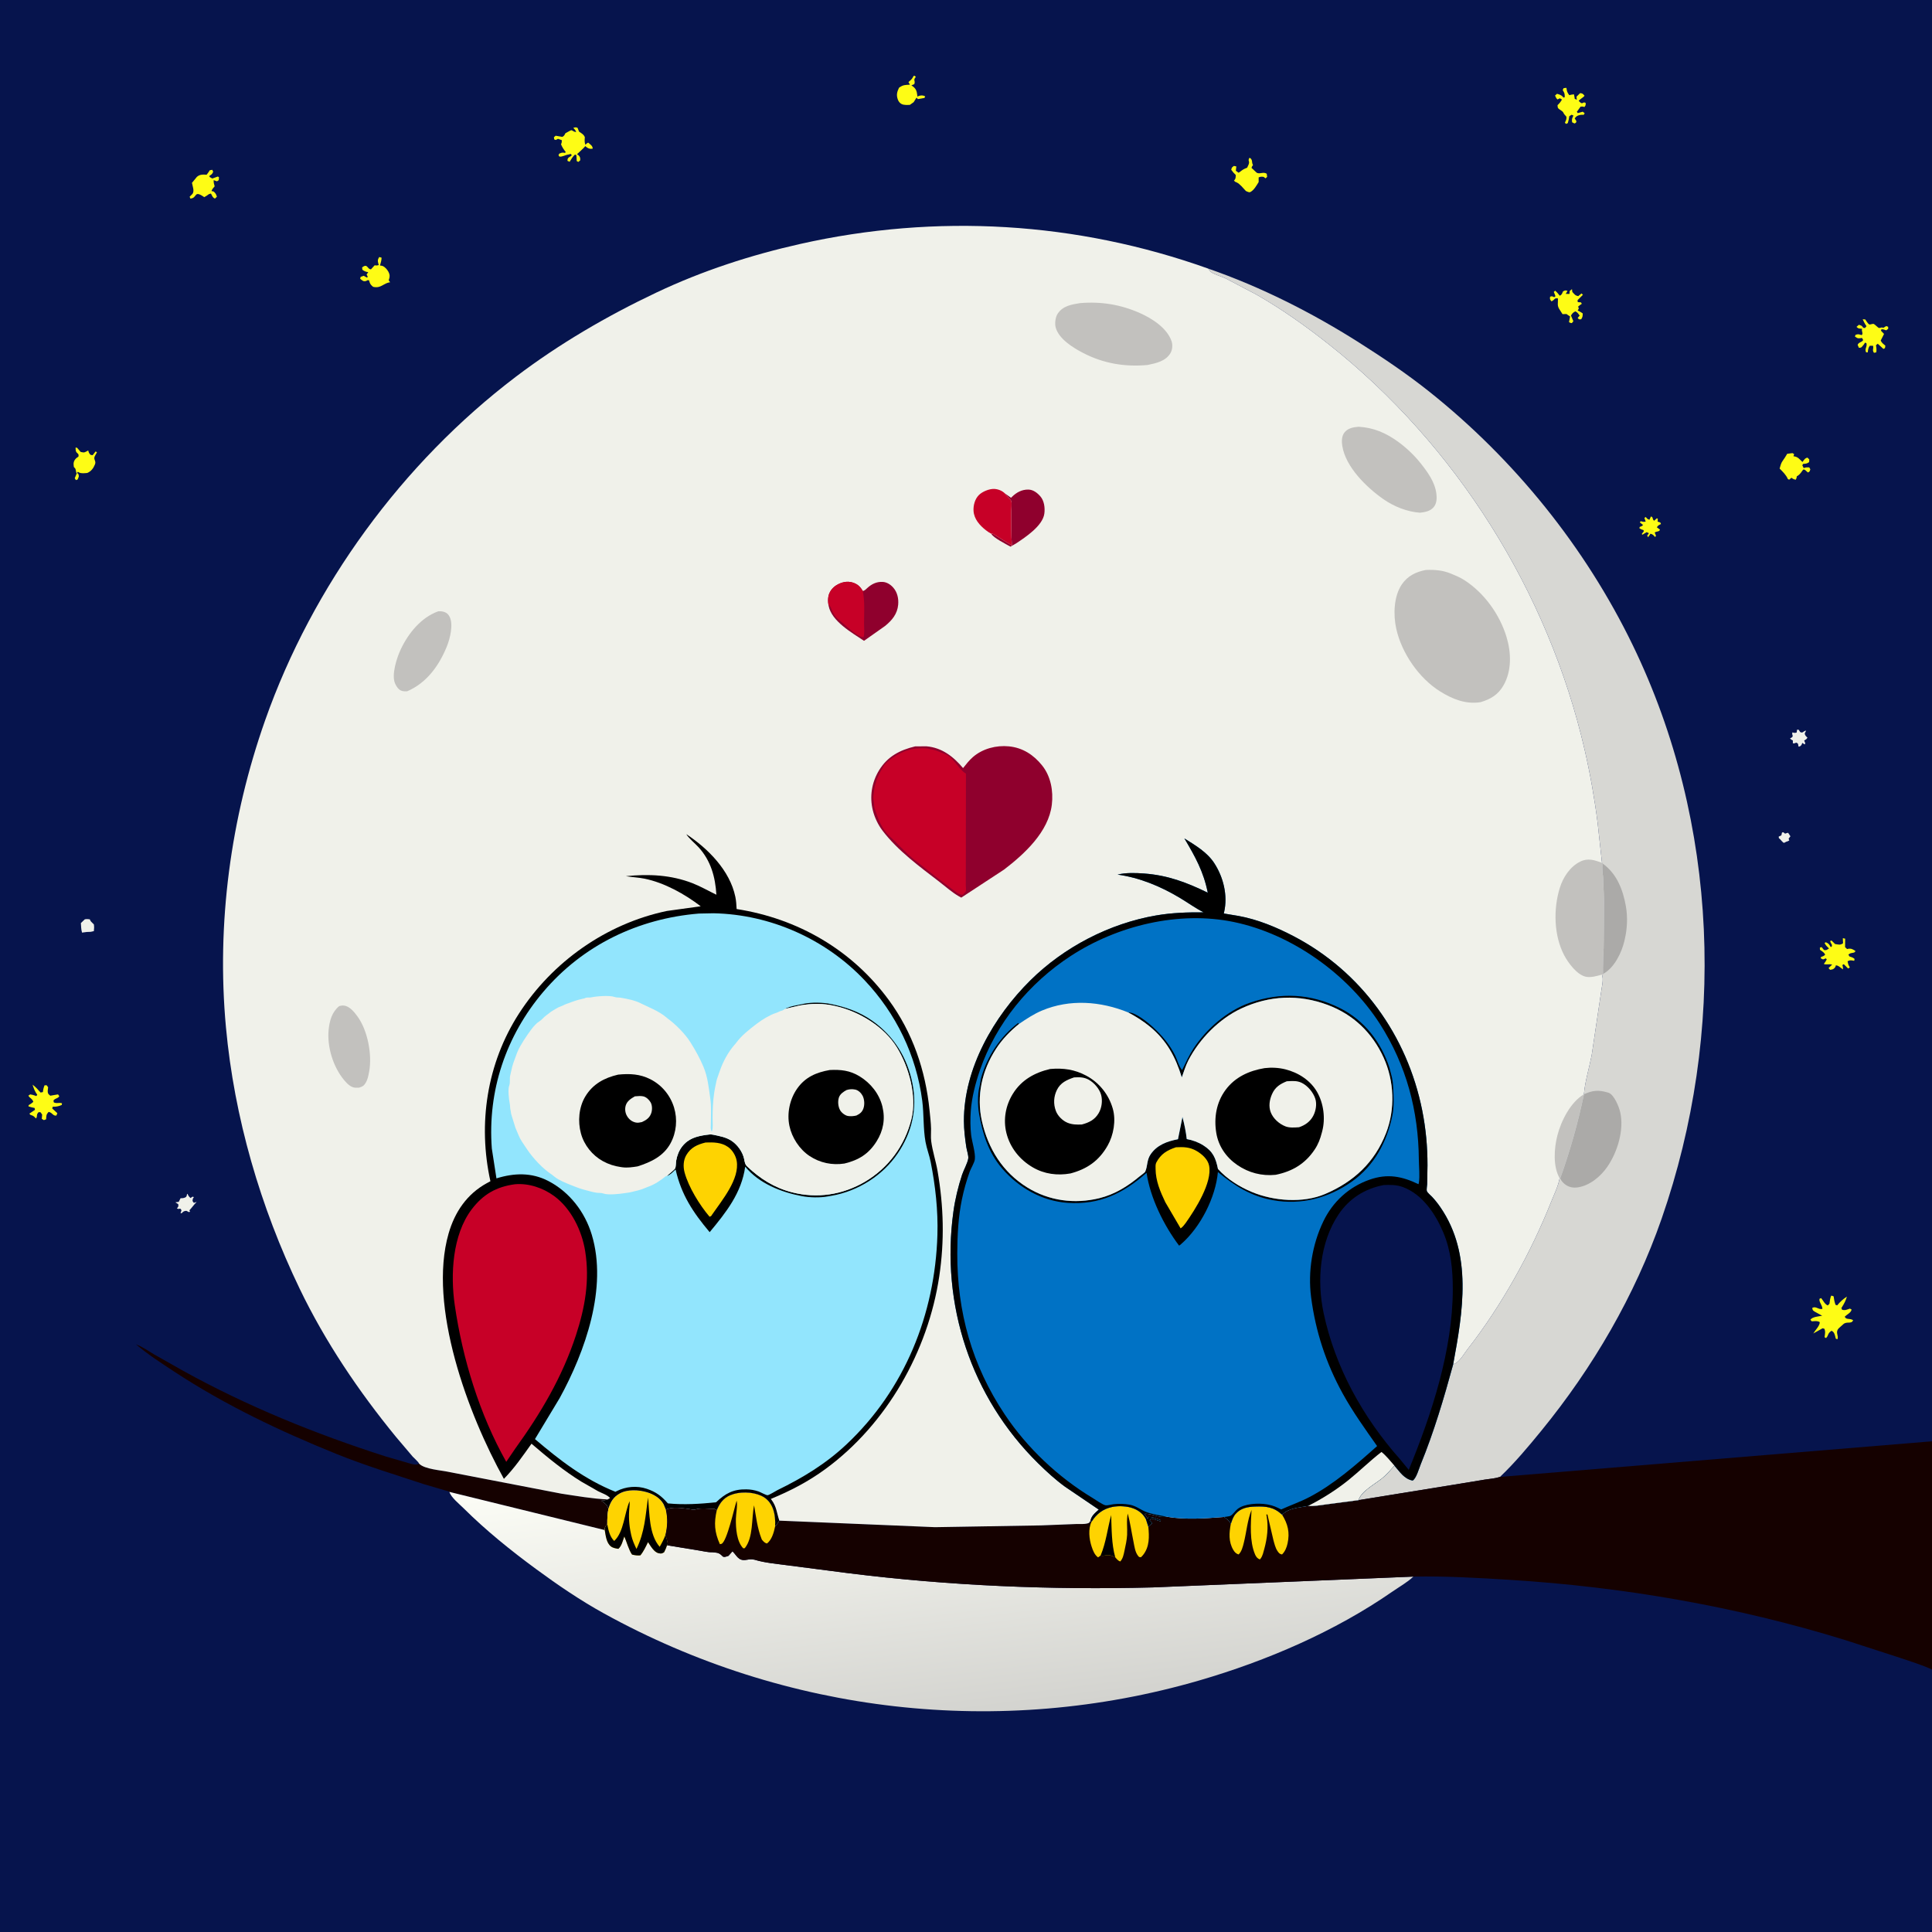 <svg version="1.1" xmlns="http://www.w3.org/2000/svg" style="display: block;" viewBox="0 0 2048 2048" width="1024" height="1024">
<rect x="0" y="0" width="2048" height="2048" fill="#333333" stroke="none"/>
<defs>
	<linearGradient id="Gradient1" gradientUnits="userSpaceOnUse" x1="1010.44" y1="1822.61" x2="972.611" y2="1522.94">
		<stop class="stop0" offset="0" stop-opacity="1" stop-color="rgb(211,211,207)"/>
		<stop class="stop1" offset="1" stop-opacity="1" stop-color="rgb(252,253,246)"/>
	</linearGradient>
</defs>
<path transform="translate(0,0)" fill="rgb(6,20,77)" d="M 2048 1769.79 L 2048 2048 L -0 2048 L -0 -0 L 2048 0 L 2048 1527.84 L 2048 1769.79 z"/>
<path transform="translate(0,0)" fill="rgb(240,241,234)" d="M 1888.99 882.5 L 1890.37 882.216 L 1892.28 883.719 C 1894.56 882.917 1893.48 883.198 1895.5 882.8 L 1897.93 886.5 L 1896 889 L 1896.71 890.961 L 1894.5 892.009 L 1893.69 892.173 L 1891.35 893.397 C 1889.89 893.768 1887.75 889.864 1885.69 888.5 L 1885.5 886.823 L 1888.34 885.5 L 1888.99 882.5 z"/>
<path transform="translate(0,0)" fill="rgb(240,241,234)" d="M 89.906 974.5 C 91.886 974.106 93.183 974.275 95.165 974.5 C 95.875 976.61 97.218 977.704 98.789 979.188 L 99.5 979.85 C 99.918 982.469 99.802 984.43 99.5 987.029 L 96.195 987.774 C 93.288 987.782 90.705 987.949 87.846 988.484 L 87 988.648 C 85.956 985.509 85.994 981.811 85.738 978.5 L 89.906 974.5 z"/>
<path transform="translate(0,0)" fill="rgb(240,241,234)" d="M 1904.97 773.5 L 1906.66 773.543 L 1908.23 775.957 C 1911.5 777.642 1911.11 774.906 1914.56 774.5 L 1913.08 777.5 C 1913.39 779.158 1913.67 779.573 1914.87 780.875 L 1915.99 782 C 1914.59 783.751 1915.16 783.368 1913.53 784.374 L 1912.5 784.954 L 1913.72 788 L 1913 789.117 L 1910.51 787.5 L 1909.63 789.719 C 1908.32 790.897 1908.34 791.428 1906.5 791.389 L 1905.99 788.5 C 1903.31 785.775 1903.81 788.635 1900.5 787.899 L 1900.5 784.913 C 1898.96 784.197 1898.61 784.017 1897.5 782.636 L 1899 781.979 C 1901.91 779.998 1899 779.332 1900.04 776.368 C 1902.05 776.977 1902.32 777.023 1904.5 776.57 L 1904.97 773.5 z"/>
<path transform="translate(0,0)" fill="rgb(240,241,234)" d="M 198.364 1265.5 L 198.908 1265.75 C 199.688 1267.71 200.423 1268.57 202 1269.96 L 204.094 1268.5 L 205.541 1269 C 204.372 1270.7 204.553 1270.04 204.202 1271.84 C 203.871 1273.54 204.555 1273.75 205.5 1275.08 L 208.5 1274.08 C 205.675 1276.78 203.494 1280.15 200.76 1283 L 201.5 1284.44 L 200.269 1284.9 L 197.536 1283.5 C 194.715 1283.8 194.612 1284.13 192.5 1286.09 L 191.362 1286 L 192.379 1283 C 190.764 1279.51 190.602 1282.67 187.557 1281 C 189.005 1278.86 189.357 1279.23 188.943 1276.5 L 185.909 1274.5 L 189.5 1273.99 L 191.374 1270.22 C 193.294 1270.14 194.717 1270.17 196.477 1269.28 C 198.125 1268.45 197.91 1267.16 198.364 1265.5 z"/>
<path transform="translate(0,0)" fill="rgb(254,252,21)" d="M 1750.03 547.5 C 1752.97 548.221 1750.91 550.113 1753.5 552.023 L 1756.17 549.5 L 1757.31 549.727 L 1757.27 551.182 L 1757.13 552.926 L 1760.02 553.878 L 1760.69 555.5 C 1758.41 556.646 1757.67 556.83 1756.33 558.95 L 1759.66 561.5 C 1758.64 563.973 1756.46 562.88 1754.05 564.5 L 1755.4 567.925 L 1754.5 569.275 C 1752.82 567.442 1752.04 566.277 1749.5 565.769 C 1748.7 567.286 1748.06 568.222 1746.98 569.511 L 1746.09 567.5 C 1747.62 565.942 1747.07 566.761 1747.89 565.146 L 1745.5 564.124 L 1741 566.826 L 1740.35 566 L 1742.66 563 L 1742.05 561.865 C 1740.24 561.376 1739.45 561.062 1737.83 560 L 1738.19 558.5 C 1740.14 557.96 1740.36 557.807 1741.75 556.5 L 1738.32 553.788 L 1739.17 552.5 C 1741.3 553.016 1742.34 553.458 1744.5 552.91 L 1743.14 549 L 1744.5 548.059 C 1746.07 549.726 1746.21 550.35 1748.5 550.936 L 1750.03 547.5 z"/>
<path transform="translate(0,0)" fill="rgb(254,252,21)" d="M 968.429 80.5 L 969.482 80.309 L 970.821 81.5 C 967.497 85.392 970.669 85.096 969.177 89.201 L 966.086 90.5 L 967.123 91.172 C 971.086 94.046 971.824 96.462 972.385 101.227 L 972.5 102.454 L 973.915 101.717 C 976.213 100.905 978.727 100.943 980.718 102.144 L 979.99 103.813 L 973 105.039 L 971.551 103.5 L 968.5 108.317 L 964.5 111.159 C 961.869 111.253 958.292 111.54 955.843 110.325 C 953.713 109.269 952.463 107.514 951.681 105.318 C 949.978 100.531 950.979 97.265 952.986 93 C 957.41 89.889 959.265 90.058 964.5 89.783 L 963.916 88.5 L 962.988 87 C 964.835 85.476 966.537 84.112 967.684 81.963 L 968.429 80.5 z"/>
<path transform="translate(0,0)" fill="rgb(254,252,21)" d="M 80.085 474.5 L 81.626 474.586 L 85.5 479.061 C 89.733 480.138 89.816 479.506 93.49 477.5 C 93.888 479.041 94.169 479.954 95.162 481.247 C 96.208 482.607 96.655 482.279 98.248 482.5 L 101.388 478.5 L 102.789 479.5 C 102.085 480.834 100.179 483.605 100.008 485 C 99.672 487.74 101.975 488.988 100.656 492.302 C 99.001 496.461 96.53 499.679 92.5 501.359 C 89.716 501.562 86.439 502.13 83.844 500.873 L 82.5 500.156 L 81.51 501.5 L 82.879 502.116 C 84.077 505.111 83.533 505.233 82.288 508.272 L 80.5 508.938 L 79.226 507 L 81.275 502 C 80.556 499.913 80.769 500.787 80.368 498.573 C 79.995 496.516 79.638 496.491 78.285 495 C 78.131 493.576 77.863 491.945 78.092 490.5 C 78.441 488.296 79.899 486.308 81.673 485.033 L 83.106 484.067 C 84.059 480.318 81.43 481.142 80.5 478.242 C 80.117 477.047 80.223 475.747 80.085 474.5 z"/>
<path transform="translate(0,0)" fill="rgb(254,252,21)" d="M 222.361 180.5 L 225.013 179.994 L 225.982 182 C 225.254 183.735 224.94 184.438 223.326 185.546 L 222.11 186.279 L 222.06 187.5 L 225 189.244 L 231 187.106 L 232.155 188 L 231.856 191 L 230 192.217 L 226.5 190.947 C 226.316 193.462 226.883 195.119 227.553 197.5 C 226.105 199.163 224.907 200.377 224.188 202.5 L 226.5 203.037 C 228.547 204.821 229.098 205.921 229.91 208.5 L 227.876 210.5 C 225.344 209.491 224.915 207.494 223.621 205.178 L 221.5 205.772 C 219.941 207.056 218.241 207.973 216.5 208.985 C 204.989 200.933 209.605 210.068 201.757 210.5 L 201.065 208.5 L 204.072 205.5 C 206.287 202.289 204.127 197.535 203.5 193.843 L 208.705 187.5 C 211.506 185.076 214.414 184.888 217.965 185.148 L 219 185.244 C 220.359 183.718 221.27 182.226 222.361 180.5 z"/>
<path transform="translate(0,0)" fill="rgb(254,252,21)" d="M 1898.73 480.5 C 1900.95 480.352 1899.88 480.093 1901.88 481.5 L 1901.12 483.644 C 1905.82 484.13 1907.39 486.577 1910.66 489.739 C 1912.45 487.542 1913.14 485.701 1916 485.105 L 1917.88 487 L 1917.78 489.847 C 1916.08 490.976 1915.26 491.41 1913.15 491.618 L 1911.5 491.703 L 1910.5 493.195 L 1912 496.186 C 1914.18 495.343 1915.61 495.35 1917.92 495.5 L 1919.01 497.5 C 1918.23 499.691 1918.71 499.716 1916.5 500.861 L 1913.09 497.883 L 1911.5 497.715 C 1909.81 500.015 1908.19 502.652 1905.79 504.263 L 1904.72 504.833 C 1904.5 506.666 1904.4 507.046 1903.54 508.545 C 1902.09 508.205 1901.15 507.959 1899.9 507.082 L 1899.02 506.4 L 1896.56 508.5 L 1895.24 507.825 C 1893.17 503.219 1889.96 500.233 1886.47 496.696 C 1887.27 494.129 1887.91 490.939 1889.53 488.78 C 1891.39 486.309 1892.91 483.702 1894.5 481.049 L 1898.73 480.5 z"/>
<path transform="translate(0,0)" fill="rgb(254,252,21)" d="M 401.969 272.5 C 402.815 272.629 403.674 272.933 404.5 273.163 C 404.426 276.086 403.576 278.714 402.778 281.5 C 403.753 281.577 404.546 281.586 405.5 281.936 C 408.017 282.858 410.497 285.768 411.74 288.106 C 413.178 290.813 413.41 292.941 412.423 295.875 L 412.02 297 L 413.5 299.234 C 406.118 300.155 404.094 306.041 395.5 304.047 C 393.066 301.922 392.45 301.359 391.442 298.133 L 391.095 296.997 L 389.5 297.044 L 388.25 297.801 C 385.124 298.77 384.065 297.288 381.795 295.5 L 382.274 293.5 L 385.5 292.38 L 389 294.243 L 389.883 293.5 L 388.641 291 L 390.36 288.5 C 387.663 288.096 386.345 287.565 384.13 285.973 L 383.854 283.5 C 389.852 278.692 389.109 285.5 393.261 285.5 L 397.156 281.223 C 398.885 281.527 399.818 281.483 401.5 280.978 L 401.092 279.5 C 400.236 276.102 400.209 275.592 401.969 272.5 z"/>
<path transform="translate(0,0)" fill="rgb(254,252,21)" d="M 1324.2 167.5 L 1325.43 167.601 C 1328.15 170.281 1326.46 171.649 1328.23 175 C 1327.34 176.186 1326.91 176.568 1326.73 178.079 C 1327.9 178.887 1331.8 183.103 1332.69 183.385 C 1336.27 184.522 1339.24 181.927 1342.78 184.166 L 1343.19 187.5 L 1341.5 189.063 L 1339.54 187.5 C 1337.36 187.228 1336.26 187.166 1334.22 188.057 L 1334.23 193 C 1332.03 196.519 1329.21 201.729 1325.31 203.615 C 1323.99 204.253 1322.01 202.981 1320.71 202.5 C 1317.88 199.545 1314.48 195.016 1310.8 193.284 C 1308.51 192.207 1310.39 193.598 1308.08 191.5 C 1310.11 189.248 1309.78 188.448 1309.98 185.5 C 1308.08 183.74 1306.68 182.086 1305.18 180 C 1305.7 177.397 1305.86 177.519 1308 175.886 L 1310.57 176.426 L 1310.03 181 L 1313 183.128 L 1314.78 181.871 C 1317 180.118 1318.53 179.131 1321.15 178.129 L 1322 177.814 C 1322.57 176.596 1324.04 173.834 1324.08 172.5 C 1324.18 169.929 1322.89 170.665 1324.2 167.5 z"/>
<path transform="translate(0,0)" fill="rgb(254,252,21)" d="M 1666.34 306.5 L 1666.76 309.5 C 1669.04 311.919 1669.66 313.315 1673 313.914 L 1676.5 311.049 L 1677.95 312.5 L 1672.24 318.228 L 1672.5 320.287 L 1675.79 320.5 L 1676.83 322 C 1675.4 322.918 1674.14 323.909 1672.85 325 L 1673.6 327 L 1672.42 329.225 C 1674.43 329.985 1675.97 331.047 1677.75 332.234 C 1677.68 335.314 1677.71 335.92 1676.1 338.5 L 1673.77 338.5 L 1672.39 337 L 1674.53 334.546 C 1673.02 332.471 1672.33 331.3 1670 330.032 C 1667.41 331.191 1666.78 332.217 1665.28 334.5 L 1667.84 340.5 L 1666.22 342.5 C 1664.85 342.45 1664.38 342.129 1663.2 341.5 L 1664.36 335.5 L 1660.5 332.871 L 1656.34 332.993 L 1653.79 329 C 1650.14 323.92 1651.68 321.932 1651.5 316.377 C 1647.11 315.47 1648.2 318.285 1644.5 319.387 C 1642.91 317.097 1642.81 317.238 1643.18 314.5 C 1645.61 313.758 1645.33 314.088 1647.5 315.038 L 1648.88 314 L 1647.59 310.622 L 1647.07 309.5 L 1648.5 308.14 C 1650.45 309.735 1651.9 311.551 1653.46 313.5 C 1655.88 312.108 1655.73 311.347 1656.85 308.89 C 1659.26 307.747 1659.14 307.508 1661.62 308.364 L 1659.75 311.5 L 1663.72 311.595 L 1663.93 308.5 L 1666.34 306.5 z"/>
<path transform="translate(0,0)" fill="rgb(254,252,21)" d="M 1657.43 93.5 C 1658.47 93.275 1659.43 93.22 1660.5 93.159 C 1660.97 96.967 1661.25 97.79 1663.5 100.888 C 1665.23 100.397 1666.71 100.12 1668.5 100.031 L 1669.12 103.503 L 1669.26 104.761 L 1671.5 105.732 L 1671.14 102.5 L 1675 98.72 C 1677.86 99.073 1677.74 99.296 1679.67 101.5 C 1677.97 103.706 1674.71 105.056 1673.5 106.967 C 1674.5 107.764 1675.26 109.059 1676.5 109.359 C 1678.19 109.767 1677.99 107.847 1680.81 109 C 1681 111.533 1681.03 111.452 1679.5 113.476 C 1677.77 112.83 1677.5 112.847 1675.5 113.022 L 1671.53 118.5 L 1672.5 119.922 L 1677.77 118.43 L 1679.81 120 L 1678.81 121.715 C 1677.59 121.68 1676.21 121.566 1675 121.835 C 1672.24 122.449 1670.78 123.228 1669.24 125.5 L 1671.1 128.5 C 1670.34 130.647 1671.03 129.841 1669 130.907 L 1666.5 129.606 C 1666.01 126.125 1666.5 125.579 1667.94 122.5 L 1665.97 121.622 L 1663.5 123.175 C 1663.16 125.761 1662.7 128.008 1661.93 130.5 L 1660 131.362 L 1658.88 130 C 1659.97 127.691 1660.76 126.362 1660.5 123.742 L 1658.02 120.899 C 1657.15 119.512 1657.14 118.706 1655.71 117.722 L 1652.86 115.752 C 1650.86 114.265 1651.37 113.848 1651.03 111.5 C 1653.11 109.543 1654.36 107.968 1655.79 105.5 L 1653.5 104.192 L 1651 105.434 C 1649.54 104.012 1649.21 103.132 1648.43 101.29 L 1650.5 99.431 C 1652.84 100.136 1654.71 100.595 1656.5 102.383 L 1657.44 103.5 L 1658.72 102.966 C 1658.69 99.111 1658.45 98.614 1656.55 95.5 L 1657.43 93.5 z"/>
<path transform="translate(0,0)" fill="rgb(254,252,21)" d="M 1974.53 338.5 L 1977.14 338.544 C 1978.03 339.784 1980.18 343.301 1981.5 343.914 C 1982.3 344.286 1985 343.094 1986 343.343 C 1987.59 343.74 1990.7 347.624 1992 347.674 C 1993.99 347.752 1993.62 346.568 1996.5 347.478 L 1999.5 345.644 L 2001.5 346.413 L 2001.6 348.5 L 1999.5 350.158 C 1997.71 349.439 1996.43 349.042 1994.5 348.988 L 1993.87 350.5 L 1997.16 354 L 1993.64 361 C 1994.71 363.525 1996.52 364.68 1998.56 366.427 L 1998.15 369.02 L 1996.5 369.875 L 1990.5 364.382 L 1988.63 365.905 C 1989.07 368.595 1989.37 370.763 1988.92 373.5 L 1986.5 373.986 C 1984.29 370.922 1986.39 369.892 1985.5 366.49 L 1982.03 366.5 C 1980.66 368.297 1980.29 370.235 1980.01 372.46 L 1979.91 373.5 L 1978.2 373.5 C 1976.18 369.794 1979.53 367.871 1978.5 363.765 L 1977.01 363.208 C 1976.28 364.617 1975.41 365.673 1974.37 366.862 C 1972.8 368.675 1972.92 368.501 1970.5 368.675 L 1969.17 365.5 C 1970.7 362.365 1972.92 363.41 1975.07 360.5 L 1973.83 358.23 C 1969.97 358.785 1969.5 359.08 1966.32 356.788 L 1966.96 354.93 C 1969.97 353.903 1970.54 354.376 1973.5 355.264 C 1975.43 353.127 1973.05 351.615 1973.88 348.5 C 1971.04 348.22 1970.01 348.593 1967.98 346.5 L 1970.5 344.297 C 1973.31 345.195 1973.54 345.08 1975.16 347.5 L 1976.97 347.723 L 1978.56 345.732 C 1976.9 343.428 1975.74 341.052 1974.53 338.5 z"/>
<path transform="translate(0,0)" fill="rgb(254,252,21)" d="M 47.21 1150.5 L 49.385 1150.39 L 51.01 1152.5 L 50.566 1156.5 C 50.685 1159.52 51.126 1159.62 53.317 1161.5 L 61.5 1160.1 L 62.854 1162 C 61.166 1164.76 59.011 1163.79 56.693 1166.5 L 56.974 1168.5 C 59.785 1170.15 62.624 1168.48 65.685 1169.5 L 65.5 1171.27 C 62.902 1172.5 59.859 1173.24 56.969 1173.16 L 56 1173.08 L 55.328 1175 L 60.773 1180 L 59.814 1182.5 C 56.111 1183.29 55.424 1179.15 51.5 1178.67 C 48.805 1181.64 49.197 1182.61 48.882 1186.5 L 46.5 1187.39 L 44.28 1186 L 44.693 1181.5 L 43 1179.06 L 41 1178.9 C 37.915 1181.89 40.185 1183.02 38.143 1185.62 C 36.646 1184.1 35.782 1182.95 33.718 1182.29 C 31.744 1181.65 32.969 1182.44 31.114 1180.5 L 37.069 1176.5 L 36.69 1174.5 C 34.445 1174.09 32.377 1173.55 30.207 1172.84 L 30.349 1171.5 C 32.293 1170.49 33.718 1169.48 35.339 1168.01 C 34.135 1164.47 31.975 1164.46 30.048 1161.5 L 32 1160.09 C 33.76 1160.39 35.294 1160.73 36.989 1161.33 L 38.5 1161.89 L 39.5 1160.52 C 36.989 1157.07 35.781 1153.86 34.526 1149.8 C 37.794 1152.19 40.32 1155.13 43 1158.13 L 45.5 1157.65 C 45.746 1154.92 46.202 1153.04 47.21 1150.5 z"/>
<path transform="translate(0,0)" fill="rgb(254,252,21)" d="M 607.726 135.5 C 609.901 135.008 610.026 134.69 612.227 135.5 L 613.793 139.5 C 616.223 141.201 618.944 142.567 619.957 145.5 C 619.713 148.432 619.511 150.645 620.49 153.5 C 621.569 152.297 621.997 151.969 623.5 151.173 C 625.755 153.256 628.109 154.344 628.313 157.5 L 627.347 157.691 C 625.042 157.965 623.337 157.277 621.562 155.836 L 620.5 154.876 C 617.76 158.066 614.58 160.543 611.625 163.5 L 613.164 164.5 C 615.079 166.355 615.179 167.598 615.02 170 L 613 171.662 L 611.356 170.704 L 611.006 164.5 L 609.5 163.836 C 607.046 166.08 605.539 168.697 603.823 171.5 L 601.533 170.5 C 601.413 166.196 604.166 167.099 606.121 164.5 L 605 163.139 L 602.864 163.756 C 599.457 164.077 596.086 166.483 593 165.973 L 592.011 164.5 L 592.903 162.813 C 594.7 162.079 595.701 161.619 597.694 161.871 L 599 162.126 L 599.656 161.04 C 597.489 158.442 596.041 156.112 594.712 153 C 595.471 151.14 595.584 150.684 595.5 148.574 L 591.5 147.154 L 589.117 148.385 L 587.5 147.767 L 587.17 145.5 L 589 143.872 L 596 145.089 C 597.494 144.381 597.806 144.06 598.675 142.557 L 599.359 141.249 C 600.068 140.915 605.064 138.02 605.5 138.034 C 607.285 138.094 607.865 140.077 610.835 139.793 C 609.936 137.933 609.108 136.996 607.726 135.5 z"/>
<path transform="translate(0,0)" fill="rgb(254,252,21)" d="M 1953.53 994.5 L 1955.95 995.047 L 1955.86 1004 L 1958 1006.05 L 1959.06 1005.79 C 1962.36 1005.18 1964.19 1006.34 1966.81 1008.05 C 1966.23 1011.1 1961.95 1009.07 1959.36 1012 L 1960.5 1013.88 C 1962.66 1014.55 1964.2 1015.01 1965.92 1016.5 L 1965.55 1018.5 C 1962.53 1017.98 1961.17 1017.47 1958.5 1019 C 1958.9 1021.04 1959.16 1022.48 1960.2 1024.32 L 1960.93 1025.5 L 1959.07 1026.66 L 1954.5 1022.08 L 1952.98 1023 C 1953.55 1024.69 1953.73 1025.84 1953.66 1027.62 L 1951.5 1026.03 C 1949.72 1024.7 1948.45 1023.45 1946.12 1023.26 C 1945.9 1023.99 1945.69 1024.89 1945.22 1025.5 C 1943.63 1027.58 1942.38 1027.71 1940 1028.05 L 1938.34 1026.22 L 1942.15 1022.5 C 1938.9 1021.68 1935.85 1022.9 1933.33 1021.82 C 1934.61 1020.24 1935.54 1018.83 1936.43 1017 L 1935.5 1015.89 L 1932.5 1017.04 L 1930.16 1015.93 L 1930.25 1014.5 C 1932.3 1013.79 1933.21 1013.55 1934.79 1012 C 1933.72 1009.78 1932.07 1008.8 1930.12 1007.42 L 1929.23 1006.8 L 1929.14 1004.5 L 1931 1003.95 L 1933.5 1007.07 C 1936.36 1007.55 1936.44 1006.84 1938.81 1005.4 C 1936.93 1003.55 1935.12 1002 1934.12 999.5 L 1935.5 998.843 C 1937.46 999.781 1938.34 1000.21 1939.56 1002.1 C 1940.71 1003.9 1939.69 1003.31 1941.5 1003.83 C 1942.89 1000.93 1940.65 1000.7 1940.08 997.5 L 1941.5 996.974 L 1945.24 1000.71 C 1949.06 1001.26 1950.53 1002.1 1953.73 999.914 L 1953.5 995.451 L 1953.53 994.5 z"/>
<path transform="translate(0,0)" fill="rgb(254,252,21)" d="M 1941.08 1373.5 C 1942.03 1373.45 1942.81 1373.86 1943.71 1374.18 C 1944.11 1377.41 1944.61 1380.15 1945.76 1383.21 L 1947.5 1383.72 C 1950.67 1379.88 1953.65 1377.18 1957.8 1374.43 C 1956.62 1378.55 1955.01 1381.66 1952.76 1385.25 L 1951.97 1386.5 L 1952.64 1388.36 C 1955.96 1389.38 1957.74 1388.21 1961 1387.17 L 1962.75 1388.15 C 1962.34 1391.39 1957.94 1393.31 1955.5 1395.71 C 1956.91 1399.44 1961.02 1397.06 1964.37 1399.5 C 1962.62 1404.09 1957.49 1400.16 1953.77 1403.9 C 1952.54 1405.14 1948.95 1407.91 1948.22 1409.15 C 1945.84 1413.23 1949.17 1415.7 1947.75 1419.69 L 1946 1419 L 1945.13 1415.5 C 1944.26 1412.98 1943.86 1411.91 1941.5 1410.63 C 1938.64 1412.66 1938.48 1413.39 1937.14 1416.5 L 1935.73 1418.4 L 1934.11 1417.5 C 1934.49 1414.43 1935.31 1411.37 1933.87 1408.5 L 1932 1408.03 L 1922.18 1413.53 C 1924.11 1410.28 1929.43 1404.9 1928.98 1401.5 C 1926.64 1400.05 1924.41 1400.46 1921.78 1400.58 L 1920.5 1400.64 L 1919.09 1399 C 1921.24 1395.77 1927.81 1395.51 1931.59 1394.74 L 1923.78 1390.45 C 1921.54 1389 1921.53 1389.02 1921.03 1386.5 C 1924.95 1384.12 1927.26 1388.48 1931.84 1387.5 C 1931.66 1383.16 1928 1380.31 1928.75 1376.79 L 1930.5 1376.04 C 1932.82 1378.79 1934.2 1382.42 1937.5 1383.83 L 1939.31 1382.02 C 1939.63 1378.97 1940.03 1376.39 1941.08 1373.5 z"/>
<path transform="translate(0,0)" fill="rgb(21,1,0)" d="M 476.379 1581.48 C 475.587 1580.62 472.381 1580.06 471.05 1579.67 L 449.307 1573.27 C 418.196 1563 386.858 1553.47 356.459 1541.18 C 297.088 1517.17 238.895 1489.56 185.293 1454.36 C 171.297 1445.17 156.884 1435.88 144.122 1425.02 C 151.139 1427.67 157.155 1432.06 163.579 1435.85 L 194 1453.04 C 262.051 1490.73 334.503 1520.06 408.463 1543.79 L 434.955 1551.5 C 437.439 1552.1 440.384 1553.11 442.869 1552.17 L 444.281 1551.56 C 450.188 1557.59 467.684 1558.49 476.198 1560.4 L 595.025 1583.34 C 611.292 1585.79 627.719 1588.72 644.163 1589.48 L 642.8 1589.94 C 640.986 1590.49 639.375 1590.66 637.5 1590.81 L 638.329 1591.43 C 641.825 1594.07 643.3 1594.98 644.987 1599.14 C 643.909 1604.87 643.706 1610.1 643.749 1615.91 C 641.601 1618.42 641.054 1618.5 641.043 1621.93 L 476.379 1581.48 z"/>
<path transform="translate(0,0)" fill="url(#Gradient1)" d="M 644.987 1599.14 C 647.13 1592.05 650.209 1586.93 656.805 1583.2 C 665.124 1578.5 677.048 1579.21 685.986 1581.88 C 692.906 1583.95 700.011 1588.1 703.5 1594.66 L 705.783 1600.18 C 707.931 1609.59 707.58 1617.84 705.378 1627.21 C 706.588 1630.27 707.359 1633.11 707.901 1636.37 L 707.01 1638.05 L 740.95 1643.59 C 745.248 1644.26 750.6 1645.63 754.906 1645.43 C 756.71 1645.71 759.993 1645.74 761.561 1646.44 C 767.351 1649.04 764.383 1652.1 772.205 1649.27 L 776.464 1644.46 C 780.916 1648.7 782.498 1654.45 790 1653.66 C 794.065 1653.23 795.407 1652.35 799.811 1653.35 C 810.906 1656.76 823.347 1657.7 834.836 1659.29 L 899.07 1667.6 C 1006.32 1680.99 1113.84 1685.52 1221.89 1682.72 L 1498.21 1671.26 C 1492.02 1677.24 1483.1 1682.23 1475.99 1687.17 C 1414.9 1729.54 1342.75 1760.54 1271.54 1781.27 C 1059.94 1842.87 832.672 1816.64 639.941 1710.16 C 615.115 1696.44 591.157 1680.1 568.328 1663.32 C 541.465 1643.58 515.125 1622.36 491.455 1598.84 C 486.936 1594.35 478.068 1587.31 476.379 1581.48 L 641.043 1621.93 C 641.054 1618.5 641.601 1618.42 643.749 1615.91 C 643.706 1610.1 643.909 1604.87 644.987 1599.14 z"/>
<path transform="translate(0,0)" fill="rgb(254,211,1)" d="M 644.987 1599.14 C 647.13 1592.05 650.209 1586.93 656.805 1583.2 C 665.124 1578.5 677.048 1579.21 685.986 1581.88 C 692.906 1583.95 700.011 1588.1 703.5 1594.66 L 705.783 1600.18 C 707.931 1609.59 707.58 1617.84 705.378 1627.21 C 706.588 1630.27 707.359 1633.11 707.901 1636.37 L 707.01 1638.05 C 706.298 1640.75 705.185 1643.03 703.942 1645.5 C 701.551 1646.86 701.079 1647.08 698.224 1646.48 C 693.207 1645.43 689.674 1638.68 686.921 1634.73 C 684.495 1639.59 682.307 1644.52 678.83 1648.73 C 675.568 1649.07 673.176 1648.68 670 1647.91 C 666.541 1643.07 664.27 1634.32 661.812 1628.69 C 660.11 1633.18 659.186 1638.55 655.5 1641.83 C 652.905 1641.4 649.86 1640.97 647.699 1639.33 C 642.706 1635.54 642.108 1627.67 641.043 1621.93 C 641.054 1618.5 641.601 1618.42 643.749 1615.91 C 643.706 1610.1 643.909 1604.87 644.987 1599.14 z"/>
<path transform="translate(0,0)" fill="rgb(0,0,0)" d="M 643.749 1615.91 C 645.038 1622.29 646.288 1628.71 651.066 1633.5 C 661.504 1623.89 661.829 1603.83 667.431 1591.31 C 667.515 1593.63 667.463 1595.71 667.217 1598.01 C 666.251 1607.07 666.783 1616.62 668.762 1625.5 L 669.142 1627.31 C 670.284 1632.52 672.413 1637.18 674.687 1641.98 C 683.407 1624.12 684.27 1606.9 686.908 1587.5 C 688.663 1604.17 687.787 1626.51 699.282 1639.69 C 701.674 1635.57 703.696 1631.69 705.378 1627.21 C 706.588 1630.27 707.359 1633.11 707.901 1636.37 L 707.01 1638.05 C 706.298 1640.75 705.185 1643.03 703.942 1645.5 C 701.551 1646.86 701.079 1647.08 698.224 1646.48 C 693.207 1645.43 689.674 1638.68 686.921 1634.73 C 684.495 1639.59 682.307 1644.52 678.83 1648.73 C 675.568 1649.07 673.176 1648.68 670 1647.91 C 666.541 1643.07 664.27 1634.32 661.812 1628.69 C 660.11 1633.18 659.186 1638.55 655.5 1641.83 C 652.905 1641.4 649.86 1640.97 647.699 1639.33 C 642.706 1635.54 642.108 1627.67 641.043 1621.93 C 641.054 1618.5 641.601 1618.42 643.749 1615.91 z"/>
<path transform="translate(0,0)" fill="rgb(215,215,211)" d="M 1280.68 284.691 C 1336.63 304.114 1390.39 331.282 1440.36 362.934 C 1466.09 379.23 1491.37 396.251 1515.2 415.243 C 1605.57 487.254 1680.48 580.087 1730.86 684.078 C 1822.28 872.787 1829.94 1094.84 1761.37 1291.93 C 1733 1373.49 1688.55 1449.64 1634.02 1516.45 C 1620.31 1533.25 1605.78 1550.65 1590.05 1565.59 C 1584.92 1567.28 1579.5 1567.62 1574.18 1568.41 L 1547.37 1572.83 L 1440.15 1590.2 C 1442.42 1580.92 1458.6 1572.59 1465.83 1566.41 C 1470.3 1562.58 1474.25 1558.03 1478.13 1553.62 C 1483.94 1560.2 1488.53 1567.8 1497.5 1569.43 C 1501.43 1566.91 1504.06 1556.96 1505.94 1552.36 C 1520.1 1517.71 1530.57 1482.22 1540.43 1446.17 C 1541.56 1445.8 1542.15 1445.66 1543.24 1444.99 C 1548.15 1442.01 1552.17 1434.68 1555.71 1430.15 C 1591.87 1383.78 1622.62 1328.34 1644.4 1273.74 C 1647.54 1265.88 1651.84 1257.28 1653.28 1248.94 L 1653.89 1248.94 C 1664.39 1219.52 1672.54 1190.61 1679.01 1160 C 1680.12 1146.55 1684.7 1131.88 1687.25 1118.53 L 1697.16 1052.14 C 1697.77 1046.98 1700.26 1037.79 1698.07 1033.1 L 1699.18 1032.49 C 1698.89 1023.43 1699.69 1014.38 1699.89 1005.33 L 1700.32 955.873 L 1699.47 931.848 C 1699.06 926.334 1698.15 920.769 1698.67 915.249 L 1698.18 914.625 L 1693.64 873 C 1690.41 847.244 1685.75 820.81 1679.94 795.5 C 1641.47 627.719 1543.57 471.532 1408.43 364.866 C 1383.98 345.564 1358.92 327.723 1331.83 312.264 L 1299.3 295.158 C 1294.74 293.017 1288.08 291.267 1284.09 288.571 C 1283.09 287.894 1282.05 286.434 1281.3 285.485 L 1280.68 284.691 z"/>
<path transform="translate(0,0)" fill="rgb(171,170,168)" d="M 1698.67 915.249 C 1713.83 925.947 1720.5 943.287 1723.55 960.939 C 1725.52 972.334 1724.94 984.768 1722.25 996 L 1721.85 997.724 C 1718.96 1009.89 1711.5 1025.15 1700.48 1031.74 L 1699.18 1032.49 C 1698.89 1023.43 1699.69 1014.38 1699.89 1005.33 L 1700.32 955.873 L 1699.47 931.848 C 1699.06 926.334 1698.15 920.769 1698.67 915.249 z"/>
<path transform="translate(0,0)" fill="rgb(171,170,168)" d="M 1679.01 1160 C 1688.05 1155.77 1694.6 1155.22 1704.21 1158.1 L 1705.54 1158.49 C 1711.28 1161.1 1716.18 1173.18 1717.5 1179 C 1721.81 1197.88 1714.49 1221.45 1703.73 1236.99 C 1696.67 1247.18 1685.17 1256.76 1672.66 1258.64 C 1667.5 1259.41 1662.74 1258.5 1658.63 1255.14 C 1656.54 1253.43 1654.78 1251.49 1653.89 1248.94 C 1664.39 1219.52 1672.54 1190.61 1679.01 1160 z"/>
<path transform="translate(0,0)" fill="rgb(21,1,0)" d="M 1590.05 1565.59 L 2048 1527.84 L 2048 1769.79 C 2037.1 1764.73 2024.92 1761.04 2013.52 1757.19 L 1956.28 1738.63 C 1840.34 1702.78 1720.58 1682.12 1599.57 1674.64 C 1565.77 1672.55 1532.09 1670.61 1498.21 1671.26 L 1221.89 1682.72 C 1113.84 1685.52 1006.32 1680.99 899.07 1667.6 L 834.836 1659.29 C 823.347 1657.7 810.906 1656.76 799.811 1653.35 C 795.407 1652.35 794.065 1653.23 790 1653.66 C 782.498 1654.45 780.916 1648.7 776.464 1644.46 L 772.205 1649.27 C 764.383 1652.1 767.351 1649.04 761.561 1646.44 C 759.993 1645.74 756.71 1645.71 754.906 1645.43 C 750.6 1645.63 745.248 1644.26 740.95 1643.59 L 707.01 1638.05 L 707.901 1636.37 C 707.359 1633.11 706.588 1630.27 705.378 1627.21 C 707.58 1617.84 707.931 1609.59 705.783 1600.18 C 713.23 1596.99 722.231 1598.55 730.058 1599.56 C 732.379 1599.86 735.352 1600.83 737.447 1600.03 C 742.243 1598.21 752.109 1599.49 757.482 1599.53 L 759.822 1600.89 C 762.792 1593.64 766.734 1588.04 774.246 1584.91 C 783.85 1580.92 797.197 1581.22 806.706 1585.44 C 812.943 1588.21 817.251 1593.27 819.483 1599.62 C 821.547 1605.5 821.997 1611.81 821.661 1617.99 C 823.534 1616.12 824.768 1614.18 826.125 1611.94 L 991.17 1618.87 L 1103.44 1616.99 L 1140.7 1615.53 C 1144.62 1615.32 1151.04 1616.08 1154.51 1614.23 L 1155.88 1612.15 L 1157.17 1612.97 C 1162.42 1604.67 1169.37 1599.39 1179.11 1597.39 C 1185.51 1596.08 1194.93 1596.45 1201 1598.81 L 1202.29 1599.29 C 1207.51 1601.35 1212.29 1605.42 1214.77 1610.5 L 1217.26 1618.29 L 1221.42 1614.5 L 1218.51 1611.5 L 1220.5 1609.51 L 1229.96 1612.58 L 1230.49 1611.5 L 1224.42 1609.35 C 1221.78 1608.36 1220.28 1608.17 1217.5 1608 L 1216.5 1610 L 1213.25 1604.75 C 1215.3 1603.93 1223.99 1606.27 1226.5 1607 C 1230.52 1608.16 1233.04 1608.1 1237.16 1607.86 C 1257.76 1611.23 1277.09 1609.56 1297.66 1608.05 C 1300.78 1610.44 1303.16 1611.65 1304.71 1615.4 C 1305.96 1611.57 1307.13 1607.89 1309.79 1604.79 C 1315.16 1598.53 1322.72 1597.26 1330.55 1596.99 C 1342.09 1596.58 1350.33 1597.45 1359.04 1605.6 C 1366.35 1598.31 1376.61 1598.26 1385.91 1596.48 L 1386.68 1596.3 C 1392.69 1596.9 1399.47 1595.5 1405.48 1594.76 L 1440.15 1590.2 L 1547.37 1572.83 L 1574.18 1568.41 C 1579.5 1567.62 1584.92 1567.28 1590.05 1565.59 z"/>
<path transform="translate(0,0)" fill="rgb(254,211,1)" d="M 1304.71 1615.4 C 1305.96 1611.57 1307.13 1607.89 1309.79 1604.79 C 1315.16 1598.53 1322.72 1597.26 1330.55 1596.99 C 1342.09 1596.58 1350.33 1597.45 1359.04 1605.6 C 1365.17 1615.43 1367.42 1624.53 1364.86 1636.1 C 1363.9 1640.48 1362.24 1644.63 1359 1647.8 C 1356.39 1647.39 1355.52 1646.12 1354.09 1644 C 1351.93 1640.78 1350.88 1636.18 1349.84 1632.44 L 1343.5 1605.34 L 1342.37 1605.5 L 1342.69 1607.18 C 1344.71 1618.88 1343.3 1630.69 1340.17 1642.06 C 1339.3 1645.22 1338.44 1649.31 1336.45 1651.93 L 1335.5 1653.09 C 1332.83 1651.98 1331.53 1650.4 1330.4 1647.73 C 1324.46 1633.75 1325.86 1615.44 1326.69 1600.57 C 1322.2 1611.8 1321.4 1623.95 1318.44 1635.63 C 1317.42 1639.68 1316.14 1644.85 1313 1647.76 C 1310.27 1647.05 1308.67 1645.23 1307.28 1642.85 C 1302.2 1634.14 1302.93 1624.85 1304.71 1615.4 z"/>
<path transform="translate(0,0)" fill="rgb(254,211,1)" d="M 759.822 1600.89 C 762.792 1593.64 766.734 1588.04 774.246 1584.91 C 783.85 1580.92 797.197 1581.22 806.706 1585.44 C 812.943 1588.21 817.251 1593.27 819.483 1599.62 C 821.547 1605.5 821.997 1611.81 821.661 1617.99 C 820.411 1624.14 818.211 1632.26 813 1636.19 C 810.421 1635.54 809.316 1634.01 807.641 1632.1 L 807.147 1630.88 C 802.801 1619.88 801.382 1607.35 799.359 1595.72 C 796.481 1609.59 798.745 1629.71 789.5 1641.12 L 787.907 1641.3 C 780.83 1634.08 779.923 1619.87 780.072 1610.18 C 780.161 1604.48 782.03 1596.08 780.879 1590.77 C 778.378 1598.27 770.484 1634.71 764.72 1636.59 L 763.087 1636.88 C 757.334 1623.92 756.732 1614.46 759.822 1600.89 z"/>
<path transform="translate(0,0)" fill="rgb(254,211,1)" d="M 1157.17 1612.97 C 1162.42 1604.67 1169.37 1599.39 1179.11 1597.39 C 1185.51 1596.08 1194.93 1596.45 1201 1598.81 L 1202.29 1599.29 C 1207.51 1601.35 1212.29 1605.42 1214.77 1610.5 L 1217.26 1618.29 C 1218.26 1628.9 1218.71 1639.69 1211.55 1648.55 L 1209.5 1650.73 C 1207.49 1650.5 1207.73 1650.93 1206.3 1649.12 C 1203.16 1645.14 1202.48 1638.75 1201.47 1633.85 C 1199.48 1624.2 1198.03 1613.91 1195.5 1604.46 C 1193.93 1611.56 1195.17 1619.7 1194.79 1627 C 1194.49 1632.57 1193.18 1638.35 1192 1643.8 C 1191.12 1647.87 1190.4 1652.11 1187.5 1655.24 C 1185.13 1654.45 1183.84 1652.64 1182.23 1650.84 L 1181.63 1650.61 C 1178.26 1648.9 1175.93 1648.01 1172.1 1648.76 C 1170.06 1649.17 1168.78 1649.38 1166.68 1648.97 L 1164 1650.9 C 1160.25 1648.2 1158.54 1643.62 1157.14 1639.35 C 1154.54 1631.45 1153.31 1620.65 1157.17 1612.97 z"/>
<path transform="translate(0,0)" fill="rgb(0,0,0)" d="M 1166.68 1648.97 C 1172.5 1635.04 1173.97 1620.53 1177.9 1606.05 C 1178.41 1620.66 1178.2 1636.73 1182.23 1650.84 L 1181.63 1650.61 C 1178.26 1648.9 1175.93 1648.01 1172.1 1648.76 C 1170.06 1649.17 1168.78 1649.38 1166.68 1648.97 z"/>
<path transform="translate(0,0)" fill="rgb(240,241,234)" d="M 444.281 1551.56 C 443.571 1549.62 438.992 1545.77 437.478 1544.07 L 419.615 1523 C 380.168 1474.81 344.762 1422.37 317.7 1366.17 C 275.998 1279.55 248.314 1184.74 239.5 1088.84 C 229.393 978.88 244.428 867.409 281.109 763.387 C 331.321 620.992 426.367 490.843 546.597 399.535 C 592.924 364.352 643.497 334.894 696.016 310.023 C 744.641 286.996 795.817 270.386 848.238 258.602 C 992.741 226.118 1141.22 234.954 1280.68 284.691 L 1281.3 285.485 C 1282.05 286.434 1283.09 287.894 1284.09 288.571 C 1288.08 291.267 1294.74 293.017 1299.3 295.158 L 1331.83 312.264 C 1358.92 327.723 1383.98 345.564 1408.43 364.866 C 1543.57 471.532 1641.47 627.719 1679.94 795.5 C 1685.75 820.81 1690.41 847.244 1693.64 873 L 1698.18 914.625 L 1698.67 915.249 C 1698.15 920.769 1699.06 926.334 1699.47 931.848 L 1700.32 955.873 L 1699.89 1005.33 C 1699.69 1014.38 1698.89 1023.43 1699.18 1032.49 L 1698.07 1033.1 C 1700.26 1037.79 1697.77 1046.98 1697.16 1052.14 L 1687.25 1118.53 C 1684.7 1131.88 1680.12 1146.55 1679.01 1160 C 1672.54 1190.61 1664.39 1219.52 1653.89 1248.94 L 1653.28 1248.94 C 1651.84 1257.28 1647.54 1265.88 1644.4 1273.74 C 1622.62 1328.34 1591.87 1383.78 1555.71 1430.15 C 1552.17 1434.68 1548.15 1442.01 1543.24 1444.99 C 1542.15 1445.66 1541.56 1445.8 1540.43 1446.17 C 1530.57 1482.22 1520.1 1517.71 1505.94 1552.36 C 1504.06 1556.96 1501.43 1566.91 1497.5 1569.43 C 1488.53 1567.8 1483.94 1560.2 1478.13 1553.62 C 1474.25 1558.03 1470.3 1562.58 1465.83 1566.41 C 1458.6 1572.59 1442.42 1580.92 1440.15 1590.2 L 1405.48 1594.76 C 1399.47 1595.5 1392.69 1596.9 1386.68 1596.3 L 1385.91 1596.48 C 1376.61 1598.26 1366.35 1598.31 1359.04 1605.6 C 1350.33 1597.45 1342.09 1596.58 1330.55 1596.99 C 1322.72 1597.26 1315.16 1598.53 1309.79 1604.79 C 1307.13 1607.89 1305.96 1611.57 1304.71 1615.4 C 1303.16 1611.65 1300.78 1610.44 1297.66 1608.05 C 1277.09 1609.56 1257.76 1611.23 1237.16 1607.86 C 1233.04 1608.1 1230.52 1608.16 1226.5 1607 C 1223.99 1606.27 1215.3 1603.93 1213.25 1604.75 L 1216.5 1610 L 1217.5 1608 C 1220.28 1608.17 1221.78 1608.36 1224.42 1609.35 L 1230.49 1611.5 L 1229.96 1612.58 L 1220.5 1609.51 L 1218.51 1611.5 L 1221.42 1614.5 L 1217.26 1618.29 L 1214.77 1610.5 C 1212.29 1605.42 1207.51 1601.35 1202.29 1599.29 L 1201 1598.81 C 1194.93 1596.45 1185.51 1596.08 1179.11 1597.39 C 1169.37 1599.39 1162.42 1604.67 1157.17 1612.97 L 1155.88 1612.15 L 1154.51 1614.23 C 1151.04 1616.08 1144.62 1615.32 1140.7 1615.53 L 1103.44 1616.99 L 991.17 1618.87 L 826.125 1611.94 C 824.768 1614.18 823.534 1616.12 821.661 1617.99 C 821.997 1611.81 821.547 1605.5 819.483 1599.62 C 817.251 1593.27 812.943 1588.21 806.706 1585.44 C 797.197 1581.22 783.85 1580.92 774.246 1584.91 C 766.734 1588.04 762.792 1593.64 759.822 1600.89 L 757.482 1599.53 C 752.109 1599.49 742.243 1598.21 737.447 1600.03 C 735.352 1600.83 732.379 1599.86 730.058 1599.56 C 722.231 1598.55 713.23 1596.99 705.783 1600.18 L 703.5 1594.66 C 700.011 1588.1 692.906 1583.95 685.986 1581.88 C 677.048 1579.21 665.124 1578.5 656.805 1583.2 C 650.209 1586.93 647.13 1592.05 644.987 1599.14 C 643.3 1594.98 641.825 1594.07 638.329 1591.43 L 637.5 1590.81 C 639.375 1590.66 640.986 1590.49 642.8 1589.94 L 644.163 1589.48 C 627.719 1588.72 611.292 1585.79 595.025 1583.34 L 476.198 1560.4 C 467.684 1558.49 450.188 1557.59 444.281 1551.56 z"/>
<path transform="translate(0,0)" fill="rgb(194,193,190)" d="M 1679.01 1160 C 1672.54 1190.61 1664.39 1219.52 1653.89 1248.94 L 1653.28 1248.94 C 1646.05 1236.46 1647.41 1217.17 1650.88 1203.66 C 1654.83 1188.26 1664.82 1168.28 1679.01 1160 z"/>
<path transform="translate(0,0)" fill="rgb(143,0,45)" d="M 1065.22 523.045 L 1071.75 527.667 L 1072.69 526.719 C 1077.5 521.981 1083.23 518.812 1090.19 518.979 C 1095.29 519.102 1099.6 522.456 1102.81 526.151 C 1106.96 530.926 1107.86 538.415 1107.04 544.5 C 1105.28 557.448 1087.09 569.395 1077.07 576.068 L 1071.16 579.466 C 1066.98 577.143 1052.39 569.752 1050.87 565.842 L 1051.96 565.506 L 1072.7 578.325 C 1071.74 566.481 1072.03 554.504 1071.99 542.626 C 1071.98 539.954 1072.75 533.322 1071.95 531.101 C 1071.37 529.47 1067.02 525.662 1065.7 523.756 L 1065.22 523.045 z"/>
<path transform="translate(0,0)" fill="rgb(199,0,39)" d="M 1050.87 565.842 C 1048.77 564.759 1046.86 563.467 1045 562.004 C 1038.52 556.913 1032.57 550.25 1032 541.676 C 1031.61 535.788 1033.41 528.962 1037.71 524.713 C 1041.44 521.035 1048.71 518.063 1053.92 518.289 C 1057.97 518.465 1062.34 520.16 1065.22 523.045 L 1065.7 523.756 C 1067.02 525.662 1071.37 529.47 1071.95 531.101 C 1072.75 533.322 1071.98 539.954 1071.99 542.626 C 1072.03 554.504 1071.74 566.481 1072.7 578.325 L 1051.96 565.506 L 1050.87 565.842 z"/>
<path transform="translate(0,0)" fill="rgb(194,193,190)" d="M 359.56 1066.5 C 361.441 1066.02 362.822 1065.74 364.753 1065.98 C 370.761 1066.72 375.851 1073.15 379.134 1077.72 C 389.79 1092.52 394.574 1117.95 391.37 1135.65 L 391.107 1137 C 390.456 1140.53 389.671 1144.36 387.844 1147.5 C 385.684 1151.21 384.338 1151.74 380.5 1153.02 L 376.476 1153 C 371.697 1152.66 367.738 1148.45 364.838 1145 C 353.18 1131.16 346.549 1109.57 348.37 1091.56 C 349.334 1082.03 351.869 1072.82 359.56 1066.5 z"/>
<path transform="translate(0,0)" fill="rgb(194,193,190)" d="M 464.632 647.981 C 466.468 647.95 468.28 647.951 470.067 648.435 C 473.189 649.283 475.36 651.099 476.751 654.078 C 480.671 662.471 476.979 677.152 473.632 685.375 C 465.318 705.797 452.254 723.923 431.575 732.818 C 429.732 732.895 427.8 732.855 426.009 732.363 C 422.577 731.418 420.235 727.733 418.861 724.712 C 414.675 715.512 420.63 697.223 424.751 688.463 C 432.825 671.299 446.315 654.533 464.632 647.981 z"/>
<path transform="translate(0,0)" fill="rgb(143,0,45)" d="M 878.143 640.742 C 877.644 637.93 877.629 634.817 878.182 632 C 879.128 627.185 882.506 622.875 886.623 620.354 C 891.694 617.248 897.659 615.709 903.5 617.407 C 908.886 618.972 911.882 621.763 914.598 626.517 L 915.541 626.222 C 917.173 625.522 918.007 624.568 919.288 623.392 C 923.918 619.143 929.11 616.553 935.5 616.832 C 940.057 617.03 944.047 619.621 946.978 623 C 951.271 627.947 952.677 634.587 952.106 641 C 951.234 650.785 945.591 657.543 938.25 663.526 L 915.897 679.293 C 902.934 670.618 881.535 658.583 878.377 642.181 L 878.143 640.742 z"/>
<path transform="translate(0,0)" fill="rgb(199,0,39)" d="M 878.143 640.742 C 877.644 637.93 877.629 634.817 878.182 632 C 879.128 627.185 882.506 622.875 886.623 620.354 C 891.694 617.248 897.659 615.709 903.5 617.407 C 908.886 618.972 911.882 621.763 914.598 626.517 C 916.871 637.595 915.943 649.581 915.923 660.88 C 915.916 665.203 916.678 671.434 915.395 675.5 C 908.13 675.089 895.341 661.742 889.358 657.141 C 885.421 654.113 883.019 650.048 881.288 645.5 C 880.439 643.272 880.008 642.256 878.143 640.742 z"/>
<path transform="translate(0,0)" fill="rgb(194,193,190)" d="M 1698.07 1033.1 C 1692.79 1034.63 1686.21 1036.6 1680.72 1035.3 C 1671.35 1033.07 1662.27 1020.51 1658.1 1012.61 C 1647.08 991.728 1646.54 963.493 1653.43 941.278 C 1656.96 929.899 1664.27 918.667 1675.2 913.288 C 1683.31 909.296 1690.25 911.726 1698.18 914.625 L 1698.67 915.249 C 1698.15 920.769 1699.06 926.334 1699.47 931.848 L 1700.32 955.873 L 1699.89 1005.33 C 1699.69 1014.38 1698.89 1023.43 1699.18 1032.49 L 1698.07 1033.1 z"/>
<path transform="translate(0,0)" fill="rgb(194,193,190)" d="M 1440.11 452.372 C 1455.99 453.229 1469.14 458.919 1481.97 468.211 C 1490.38 474.305 1498.95 482.33 1505.44 490.483 C 1513.16 500.171 1521 510.666 1522.62 523.333 C 1523.23 528.074 1523.05 533.638 1519.84 537.5 C 1516.14 541.964 1510.73 542.84 1505.3 543.505 C 1491.74 542.549 1477.73 536.989 1466.57 529.219 C 1448.67 516.747 1426.39 495.098 1422.87 472.624 C 1422.15 468.003 1422.12 462.353 1425.16 458.5 C 1428.89 453.757 1434.49 452.883 1440.11 452.372 z"/>
<path transform="translate(0,0)" fill="rgb(194,193,190)" d="M 1144.84 321.314 C 1167.18 319.441 1188.07 322.811 1208.56 331.952 C 1221.33 337.65 1237.18 347.762 1241.94 361.798 C 1243.23 365.623 1242.81 370.864 1240.71 374.357 C 1235.54 382.994 1225.56 384.984 1216.51 386.9 C 1192.34 389.12 1169.61 385.312 1148.04 374.094 C 1137.38 368.55 1122.45 359.355 1119.08 347.18 C 1117.9 342.926 1118.76 336.092 1121.23 332.429 C 1126.81 324.182 1135.76 322.805 1144.84 321.314 z"/>
<path transform="translate(0,0)" fill="rgb(194,193,190)" d="M 1511.35 604.186 C 1520.95 603.807 1529.24 604.426 1538.21 608.117 C 1543.09 610.128 1547.82 612.099 1552.29 614.972 C 1573.31 628.484 1589.75 651.298 1597 675.26 C 1602 691.772 1602.61 711.1 1593.78 726.5 C 1588.04 736.517 1580.19 741.117 1569.48 744.321 C 1553.79 746.809 1539.77 741.135 1526.65 732.978 C 1504.18 719 1485.78 692.321 1480.08 666.396 C 1476.85 651.747 1477.36 632.288 1485.94 619.563 C 1492.11 610.428 1500.92 606.264 1511.35 604.186 z"/>
<path transform="translate(0,0)" fill="rgb(143,0,45)" d="M 970.061 791.205 L 982 791.118 C 998.46 792.474 1010.66 802.031 1020.88 814.205 C 1024.11 810.141 1027.41 805.909 1031.34 802.5 C 1041.64 793.564 1056.07 789.835 1069.5 791.166 C 1084.11 792.614 1095.76 800.194 1104.76 811.5 C 1113.96 823.045 1116.7 838.597 1114.98 853 C 1111.53 881.779 1086.07 905.127 1064.43 921.731 L 1018.99 951.507 L 1016.49 950.15 C 1009.23 945.998 1002.63 940.044 996 934.935 C 974.996 918.744 951.728 901.834 935.556 880.574 C 930.841 874.376 927.187 866.744 925.303 859.221 C 921.627 844.543 923.99 829.424 931.866 816.518 C 940.805 801.869 953.813 795.109 970.061 791.205 z"/>
<path transform="translate(0,0)" fill="rgb(199,0,39)" d="M 970.745 793.47 C 974.846 793.301 980.977 792.648 984.827 793.841 C 987.069 794.536 989.334 794.612 991.568 795.351 L 993.005 795.872 L 1001 798.995 C 1010.75 802.6 1014.96 813.706 1022.69 819.308 L 1023.94 820 L 1023.83 918.49 L 1023.78 937.776 C 1023.77 939.609 1024.26 943.469 1023.75 945 C 1023.49 945.779 1021.18 947.778 1020.51 948.5 C 1016.3 948.691 1012.72 944.932 1009.29 942.539 L 995.528 932.094 L 973.939 915.083 C 964.991 908.649 957.145 900.327 949.339 892.51 C 945.444 888.611 940.355 884.447 937.308 879.876 C 932.133 872.114 930.258 866.096 927.304 857.5 C 926.348 854.717 926.731 852.79 926.257 850 C 925.711 846.791 925.47 845.124 926.046 841.779 C 926.646 838.299 926.737 834.631 927.891 831.282 L 928.352 830 C 928.923 828.103 929.227 826.39 930.087 824.591 C 931.501 821.634 932.77 818.51 934.59 815.782 L 935.49 814.5 L 935.917 813.51 C 939.603 806.138 953.053 798.38 960.698 795.813 L 962 795.428 C 964.95 794.376 967.646 793.936 970.745 793.47 z"/>
<path transform="translate(0,0)" fill="rgb(0,0,0)" d="M 644.163 1589.48 L 646.731 1588 C 643.864 1584.62 637.965 1582.81 634.005 1580.75 L 616.478 1570.73 C 597.526 1559.06 580.272 1544.86 563.421 1530.38 C 554.216 1543.31 545.309 1556.3 534.149 1567.66 C 496.293 1499.56 453.37 1384.75 475.526 1307.58 C 482.062 1284.81 494.929 1265.84 515.896 1254.29 L 519.855 1252.16 C 506.418 1191.35 516.062 1127.29 550.074 1074.5 C 585.555 1019.43 642.714 979.158 706.89 965.668 L 742.787 960.701 C 725.944 947.779 704.24 935.682 683.228 931.421 C 676.755 930.108 670.033 929.919 663.492 928.78 C 687.677 926.284 711.355 927.349 734.278 936.314 C 742.947 939.704 751.017 944.441 759.406 948.441 C 758.249 929.615 753.547 912.449 740.576 898.178 C 736.644 893.851 730.532 889.096 727.487 884.238 C 750.458 899.43 773.626 922.62 779.482 950.599 C 780.381 954.897 780.608 959.251 780.85 963.622 C 845.712 973.705 903.087 1006.88 942.113 1060 C 967.479 1094.53 981.112 1134.61 985.354 1176.99 C 986.003 1183.47 986.813 1190.1 986.95 1196.61 C 987.04 1200.87 986.549 1205.28 987.082 1209.5 C 988.405 1219.99 992.016 1230.7 993.842 1241.26 C 1000.35 1278.89 1001.3 1315.11 995.645 1353 C 983.81 1432.25 940.017 1509.7 874.871 1557.33 C 856.75 1570.58 837.8 1580.41 817.113 1588.94 L 817.819 1589.87 C 823.294 1597.19 823.321 1603.8 826.125 1611.94 C 824.768 1614.18 823.534 1616.12 821.661 1617.99 C 821.997 1611.81 821.547 1605.5 819.483 1599.62 C 817.251 1593.27 812.943 1588.21 806.706 1585.44 C 797.197 1581.22 783.85 1580.92 774.246 1584.91 C 766.734 1588.04 762.792 1593.64 759.822 1600.89 L 757.482 1599.53 C 752.109 1599.49 742.243 1598.21 737.447 1600.03 C 735.352 1600.83 732.379 1599.86 730.058 1599.56 C 722.231 1598.55 713.23 1596.99 705.783 1600.18 L 703.5 1594.66 C 700.011 1588.1 692.906 1583.95 685.986 1581.88 C 677.048 1579.21 665.124 1578.5 656.805 1583.2 C 650.209 1586.93 647.13 1592.05 644.987 1599.14 C 643.3 1594.98 641.825 1594.07 638.329 1591.43 L 637.5 1590.81 C 639.375 1590.66 640.986 1590.49 642.8 1589.94 L 644.163 1589.48 z"/>
<path transform="translate(0,0)" fill="rgb(199,0,39)" d="M 545.86 1255.36 C 560.46 1254.07 575.609 1259.23 587.343 1267.79 C 605.443 1281 616.865 1304.59 620.326 1326.34 C 625.256 1357.32 620.141 1386.04 610.521 1415.44 C 596.068 1459.63 573.204 1498.17 546.136 1535.65 L 536.648 1549.6 C 508.318 1499.33 490.303 1440.3 482.048 1383.36 C 477.351 1350.97 479.573 1308.98 499.981 1282 C 512.015 1266.09 526.097 1257.99 545.86 1255.36 z"/>
<path transform="translate(0,0)" fill="rgb(146,229,253)" d="M 740.891 968.405 L 756.5 968.098 C 816.748 969.349 875.093 995.375 916.51 1039.11 C 949.887 1074.36 971.39 1118.78 977.619 1166.89 C 979.49 1181.34 978.523 1196.29 981.102 1210.55 C 982.4 1217.73 985.135 1224.54 986.554 1231.71 C 991.58 1257.08 994.472 1283.12 993.698 1309.01 C 991.186 1393.11 959.028 1473.1 897.3 1531.11 C 875.264 1551.82 851.031 1566.48 823.97 1579.68 C 822.027 1580.62 815.439 1584.91 813.578 1584.98 C 812.153 1585.04 805.928 1581.64 804.161 1581.03 C 799.741 1579.51 795.757 1578.86 791.102 1578.77 C 777.206 1578.53 768.802 1583.2 759.065 1592.47 C 742.309 1594.25 724.772 1595.33 707.976 1593.66 C 701.29 1585.96 695.5 1581.54 685.676 1578.21 C 675.204 1574.66 663.362 1575.72 653.629 1580.71 L 652.372 1581.37 C 619.555 1568.17 593.757 1548.18 567.081 1525.51 L 593.258 1482.06 C 620.349 1432.65 644.279 1365.11 627.323 1308.92 C 620.028 1284.74 603.826 1263.64 581.264 1251.92 C 563.466 1242.68 544.997 1243.33 526.256 1249.13 L 521.349 1217.5 C 516.71 1156.36 536.285 1098.07 575.993 1051.29 C 618.008 1001.78 676.666 973.683 740.891 968.405 z"/>
<path transform="translate(0,0)" fill="rgb(0,0,0)" d="M 831.958 1069.5 C 835.201 1067.98 838.007 1066.98 841.5 1066.25 L 852.04 1064.05 C 860.306 1062.33 872.218 1062.57 880.5 1064.25 C 896.23 1067.43 910.924 1072.5 924.199 1081.76 C 947.238 1097.82 961.736 1120.86 967.225 1148.58 C 972.494 1175.19 966.79 1200.42 951.508 1222.84 C 935.577 1246.23 909.502 1262.62 881.688 1267.53 L 877.53 1268.25 C 869.164 1269.75 858.333 1269.52 850 1267.94 C 828.094 1263.79 804.474 1254.49 789.957 1236.7 C 786.01 1264.65 769.847 1284.98 752.273 1306.14 C 734.679 1285.28 722.18 1266.45 716.174 1239.65 C 713.432 1242.14 710.554 1245.43 706.982 1246.61 C 708.668 1244.72 715.211 1240 715.828 1238.25 C 716.561 1236.16 716.452 1232.52 716.823 1230.21 C 717.656 1225.02 719.786 1219.69 722.99 1215.5 C 729.58 1206.88 738.372 1204.5 748.5 1203.05 C 751.277 1202.66 753.384 1202.3 756.201 1202.9 C 763.1 1204.38 769.496 1205.38 775.563 1209.38 C 781.76 1213.47 787.251 1221.14 788.779 1228.45 C 789.44 1231.61 789.628 1234.18 792.052 1236.5 C 805.704 1249.54 821.061 1259.15 839.55 1263.89 C 866.064 1270.68 893.202 1266.61 916.77 1252.75 C 941.841 1238 959.125 1214.41 966.11 1186.28 C 972.109 1162.12 963.627 1131.33 950.852 1110.47 C 937.355 1088.44 911.406 1072.56 886.641 1066.73 L 884.853 1066.32 C 872.663 1063.46 860.274 1063.64 848 1065.81 L 831.958 1069.5 z"/>
<path transform="translate(0,0)" fill="rgb(254,211,1)" d="M 747.974 1211.1 C 756.362 1210.84 764.624 1210.81 771.848 1215.89 C 776.427 1219.12 779.952 1225.02 780.91 1230.5 C 784.296 1249.87 765.27 1272.38 754.958 1287.41 C 753.54 1289.52 754.468 1288.73 752.18 1289.81 C 741.755 1277.6 729.893 1258.45 725.681 1242.83 C 724.057 1236.81 724.32 1229.94 727.478 1224.51 C 732.216 1216.36 739.254 1213.22 747.974 1211.1 z"/>
<path transform="translate(0,0)" fill="rgb(240,241,234)" d="M 706.982 1246.61 L 705.887 1246.72 C 700.553 1251.21 693.512 1255.83 686.88 1258.09 L 680.474 1260.64 L 679.005 1261.11 C 675.624 1262.23 672.386 1262.74 669 1263.66 C 666.64 1264.3 664.864 1264.32 662.5 1264.72 C 657.326 1265.6 644.613 1267.06 639.5 1265.15 C 637.283 1264.32 634.808 1264.67 632.466 1264.35 C 627.994 1263.75 623.391 1262.19 618.995 1261.11 C 616.351 1260.46 614.042 1259.56 611.5 1258.66 L 604.995 1256.12 C 599.323 1253.84 592.871 1251.3 588 1247.54 L 585.5 1245.51 C 575.595 1239.1 565.14 1227.99 558.506 1218.04 L 557.5 1216.51 C 554.967 1212.7 551.661 1208.23 549.98 1204.01 L 546.31 1195.35 L 541.892 1181.01 L 541.321 1177.5 C 540.523 1174.62 540.869 1172.29 540.305 1169.5 C 539.413 1165.08 538.213 1154.84 539.862 1150.5 C 541.084 1147.29 539.933 1143.25 540.882 1139.83 L 542.892 1130.99 C 543.547 1128.34 544.453 1126.05 545.351 1123.5 C 546.984 1118.87 548.95 1113.22 551.49 1109 L 555.424 1102.47 L 556.403 1101 C 559.874 1095.73 566.165 1086.1 571.477 1082.87 C 574.42 1081.09 576.498 1078.09 579.367 1076.08 L 581.807 1074.29 C 582.854 1073.43 583.798 1072.57 585 1071.91 C 588.007 1070.26 590.681 1068.1 593.964 1067 C 596.434 1066.17 598.559 1064.8 601.026 1063.97 L 602.5 1063.49 C 607.251 1061.61 611.985 1060.01 616.995 1058.88 L 619.5 1058.33 L 620.382 1057.89 C 622.418 1057.04 624.448 1057.73 626.5 1057.29 C 632.135 1056.07 646.007 1054.84 651.5 1056.84 C 653.6 1057.61 655.842 1057.25 658.041 1057.64 C 665.07 1058.89 672.382 1060.19 678.843 1063.38 C 688.356 1068.08 698.046 1071.55 706.375 1078.5 L 707.5 1079.46 C 716.221 1085.79 726.213 1095.83 731.935 1104.95 C 737.294 1113.5 741.846 1121.66 745.756 1131 C 750.351 1141.98 751.255 1152.97 752.941 1164.5 C 754.21 1173.18 753.547 1182.61 753.527 1191.43 C 753.521 1194.3 752.895 1197.07 754.5 1199.49 C 756.125 1197.01 755.333 1188.01 755.356 1184.88 C 755.42 1176.33 755.781 1166.95 757.063 1158.47 L 757.293 1157 C 757.687 1154.21 758.261 1151.74 758.855 1148.99 C 759.231 1147.26 759.403 1145.67 759.969 1143.97 L 763.283 1134.5 C 766.504 1125.33 771.739 1115.57 778.1 1108.16 L 779.959 1105.99 C 785.914 1097.72 793.938 1091.53 802 1085.36 C 807.557 1081.11 815.501 1076.18 822.13 1073.9 L 823.5 1073.47 L 826.995 1071.88 C 828.703 1071.27 829.285 1071.47 830.886 1070.33 L 831.958 1069.5 L 848 1065.81 C 860.274 1063.64 872.663 1063.46 884.853 1066.32 L 886.641 1066.73 C 911.406 1072.56 937.355 1088.44 950.852 1110.47 C 963.627 1131.33 972.109 1162.12 966.11 1186.28 C 959.125 1214.41 941.841 1238 916.77 1252.75 C 893.202 1266.61 866.064 1270.68 839.55 1263.89 C 821.061 1259.15 805.704 1249.54 792.052 1236.5 C 789.628 1234.18 789.44 1231.61 788.779 1228.45 C 787.251 1221.14 781.76 1213.47 775.563 1209.38 C 769.496 1205.38 763.1 1204.38 756.201 1202.9 C 753.384 1202.3 751.277 1202.66 748.5 1203.05 C 738.372 1204.5 729.58 1206.88 722.99 1215.5 C 719.786 1219.69 717.656 1225.02 716.823 1230.21 C 716.452 1232.52 716.561 1236.16 715.828 1238.25 C 715.211 1240 708.668 1244.72 706.982 1246.61 z"/>
<path transform="translate(0,0)" fill="rgb(0,0,0)" d="M 879.578 1134.26 C 891.235 1133.69 900.848 1134.67 911.117 1140.9 C 922.869 1148.03 932.115 1159.53 935.382 1172.99 C 938.587 1186.2 936.36 1198.58 929.157 1210 C 920.774 1223.29 910.246 1229.72 895.216 1233.38 C 882.164 1235.41 869.172 1232.72 858.151 1225.39 C 847.485 1218.3 839.423 1205.96 836.807 1193.43 C 834.019 1180.09 837.209 1165.11 844.996 1154 C 853.581 1141.75 865.363 1136.75 879.578 1134.26 z"/>
<path transform="translate(0,0)" fill="rgb(240,241,234)" d="M 897.358 1155.5 C 900.407 1154.5 903.413 1154.36 906.564 1154.99 C 909.845 1155.65 912.82 1158.55 914.347 1161.43 C 916.351 1165.22 916.69 1170.8 915.314 1174.84 C 913.943 1178.85 911.524 1180.71 907.833 1182.5 C 905.009 1183.19 901.766 1183.48 898.872 1183 C 895.804 1182.5 892.056 1179.55 890.543 1176.86 C 888.458 1173.17 887.946 1167.74 889.185 1163.65 C 890.363 1159.75 894.006 1157.34 897.358 1155.5 z"/>
<path transform="translate(0,0)" fill="rgb(0,0,0)" d="M 655.256 1139.15 C 667.414 1137.95 678.337 1138.41 689.434 1144.04 C 701.576 1150.2 710.555 1161.04 714.516 1174.03 C 718.322 1186.52 717.06 1200.4 710.824 1211.9 C 703.358 1225.67 689.984 1231.92 675.799 1236.43 C 670.335 1237.26 665.236 1238.08 659.706 1237.36 L 658 1237.11 C 651.358 1236.19 645.023 1234.14 639.138 1230.9 C 627.851 1224.68 619.17 1213.87 615.802 1201.41 C 612.384 1188.77 613.554 1173.87 620.353 1162.48 C 628.359 1149.08 640.633 1142.55 655.256 1139.15 z"/>
<path transform="translate(0,0)" fill="rgb(240,241,234)" d="M 672.989 1162.16 C 675.9 1161.99 679.388 1161.48 682.22 1162.25 C 685.245 1163.07 688.145 1165.86 689.676 1168.52 C 691.48 1171.65 691.516 1176.4 690.413 1179.78 C 688.765 1184.82 685.112 1187.36 680.5 1189.43 C 678.25 1189.9 676.211 1190.42 673.92 1189.92 C 669.781 1189.03 666.708 1186.52 664.598 1182.92 C 662.723 1179.72 662.222 1175.51 663.278 1171.93 C 664.696 1167.12 668.914 1164.5 672.989 1162.16 z"/>
<path transform="translate(0,0)" fill="rgb(0,114,197)" d="M 1155.88 1612.15 C 1156.98 1606.66 1160.82 1603.81 1164.74 1600.23 L 1128.97 1575.98 C 1118.79 1568.58 1109.38 1559.96 1100.42 1551.13 C 1029.35 1481.11 996.966 1382.8 1010.68 1284.16 C 1012.49 1271.11 1015.72 1257.79 1019.84 1245.28 C 1021.47 1240.32 1025.75 1232.78 1026.41 1227.93 C 1026.8 1225.12 1024.79 1219.03 1024.33 1216 C 1022.97 1206.96 1021.82 1197.59 1021.79 1188.44 C 1021.61 1132.61 1053.5 1077.55 1092.22 1039.23 C 1127.89 1003.92 1176.03 978.93 1225.5 970.414 C 1242.35 967.513 1258.82 966.987 1275.85 967.11 C 1267.04 962.624 1258.89 956.656 1250.39 951.593 C 1230.11 939.509 1208.16 930.363 1184.7 927.09 C 1193.58 924.948 1203.45 925.282 1212.5 925.929 C 1237.65 927.729 1257.95 935.381 1280.29 946.318 C 1275.88 924.022 1266.92 908.027 1255.52 888.793 C 1267.01 896.001 1279.61 903.353 1287.18 915.003 C 1296.91 929.979 1301.64 949.329 1297.6 966.921 L 1297.26 968.341 L 1312.98 970.946 C 1333.28 974.681 1352.92 982.82 1371.14 992.319 C 1443.05 1029.8 1491.79 1097.89 1507.6 1177.04 C 1511.46 1196.38 1513.22 1215.51 1513.2 1235.22 L 1512.85 1255.32 C 1512.79 1256.79 1512.04 1261.2 1512.47 1262.45 C 1513.18 1264.44 1516.41 1266.97 1517.88 1268.51 C 1521.26 1272.09 1524.21 1275.85 1526.99 1279.9 C 1561.1 1329.67 1550.71 1390.73 1540.43 1446.17 C 1530.57 1482.22 1520.1 1517.71 1505.94 1552.36 C 1504.06 1556.96 1501.43 1566.91 1497.5 1569.43 C 1488.53 1567.8 1483.94 1560.2 1478.13 1553.62 C 1474.25 1558.03 1470.3 1562.58 1465.83 1566.41 C 1458.6 1572.59 1442.42 1580.92 1440.15 1590.2 L 1405.48 1594.76 C 1399.47 1595.5 1392.69 1596.9 1386.68 1596.3 L 1385.91 1596.48 C 1376.61 1598.26 1366.35 1598.31 1359.04 1605.6 C 1350.33 1597.45 1342.09 1596.58 1330.55 1596.99 C 1322.72 1597.26 1315.16 1598.53 1309.79 1604.79 C 1307.13 1607.89 1305.96 1611.57 1304.71 1615.4 C 1303.16 1611.65 1300.78 1610.44 1297.66 1608.05 C 1277.09 1609.56 1257.76 1611.23 1237.16 1607.86 C 1233.04 1608.1 1230.52 1608.16 1226.5 1607 C 1223.99 1606.27 1215.3 1603.93 1213.25 1604.75 L 1216.5 1610 L 1217.5 1608 C 1220.28 1608.17 1221.78 1608.36 1224.42 1609.35 L 1230.49 1611.5 L 1229.96 1612.58 L 1220.5 1609.51 L 1218.51 1611.5 L 1221.42 1614.5 L 1217.26 1618.29 L 1214.77 1610.5 C 1212.29 1605.42 1207.51 1601.35 1202.29 1599.29 L 1201 1598.81 C 1194.93 1596.45 1185.51 1596.08 1179.11 1597.39 C 1169.37 1599.39 1162.42 1604.67 1157.17 1612.97 L 1155.88 1612.15 z"/>
<path transform="translate(0,0)" fill="rgb(0,0,0)" d="M 1195.91 1073.19 C 1203.5 1072.83 1217 1084.01 1222.58 1089.16 C 1231.96 1097.82 1240.1 1107.48 1245.76 1119 C 1247.99 1123.52 1249.75 1130.66 1253.1 1134.34 C 1256.86 1126.64 1260.46 1118.6 1265.18 1111.44 C 1279.06 1090.35 1301.04 1071.27 1325.06 1062.92 C 1357.65 1051.6 1389.49 1053.18 1420.41 1068.63 C 1446.29 1081.57 1464.06 1104.72 1472.91 1132 L 1475.5 1142.02 C 1476.2 1145.35 1476.62 1148.34 1476.77 1151.74 C 1477.24 1162.24 1478.05 1172.57 1475.86 1183 C 1470.05 1210.7 1456.74 1235.63 1433.25 1252.36 C 1408.62 1269.9 1379.52 1277.66 1349.54 1272.27 C 1326.09 1268.06 1309.11 1257.3 1291.03 1242.4 C 1288.57 1269.42 1272.55 1300.98 1251.93 1318.88 L 1249.92 1320.47 C 1233.8 1299.14 1219.24 1269.77 1215.42 1243.22 C 1190.79 1265.05 1165.64 1277.34 1131.79 1275.07 C 1104.65 1273.25 1079.77 1258.96 1062.2 1238.53 C 1047.83 1221.84 1041.43 1201.51 1037.78 1180.18 C 1036.43 1172.32 1036.21 1160.17 1038.14 1152.5 C 1039.01 1149.05 1039.24 1145.42 1040.21 1142 C 1046.66 1119.28 1060.49 1098.76 1079.23 1084.46 L 1080.22 1085.39 C 1070.87 1092.89 1062.38 1101.69 1055.84 1111.77 C 1040.94 1134.72 1034.85 1161.49 1040.86 1188.38 C 1047.44 1217.75 1062.93 1242.61 1088.88 1258.7 C 1111.9 1272.97 1139.05 1276.56 1165.25 1270.15 C 1181.62 1266.14 1195.4 1257.56 1208.24 1246.85 C 1209.32 1245.95 1213.46 1243.12 1213.97 1242 C 1216.58 1236.25 1215.57 1229.84 1219.51 1223.92 C 1226.38 1213.61 1237.26 1209.84 1248.71 1207.61 L 1253.45 1184.04 C 1255.51 1191.88 1257.09 1199.42 1258.02 1207.47 C 1264.1 1208.53 1270.28 1210.79 1275.5 1214.09 C 1285.97 1220.68 1288.73 1227.7 1291.1 1239.16 C 1300.81 1249.91 1314 1258.17 1327.32 1263.68 C 1350.32 1273.19 1381.3 1275.63 1404.59 1265.71 C 1435.04 1252.74 1457.08 1232.3 1469.22 1201.21 C 1479.14 1175.82 1477.94 1146.01 1466.76 1121.28 C 1454.81 1094.86 1434.68 1075.47 1407.47 1065.28 C 1376.77 1053.78 1345.67 1055.21 1316 1068.95 C 1292.44 1079.87 1271.41 1101.3 1259.58 1124.3 C 1256.67 1129.97 1254.95 1136.11 1252.75 1142.07 C 1246.04 1120.2 1236.59 1102.64 1218.59 1087.96 C 1211.46 1082.15 1204.01 1077.5 1195.91 1073.19 z"/>
<path transform="translate(0,0)" fill="rgb(254,211,1)" d="M 1246.6 1216.15 C 1254.67 1215.74 1261.23 1215.88 1268.5 1220.11 C 1274.14 1223.4 1280.32 1228.83 1281.68 1235.5 C 1285.36 1253.49 1266.9 1282.25 1256.8 1296.53 C 1255.17 1298.65 1253.77 1300.62 1251.5 1302.12 L 1235.25 1274.36 C 1229.88 1263.11 1225.06 1251.73 1224.96 1239.08 C 1224.94 1237 1224.7 1234.25 1225.7 1232.36 C 1230.56 1223.2 1237.03 1219.32 1246.6 1216.15 z"/>
<path transform="translate(0,0)" fill="rgb(0,0,0)" d="M 1155.88 1612.15 C 1156.98 1606.66 1160.82 1603.81 1164.74 1600.23 L 1128.97 1575.98 C 1118.79 1568.58 1109.38 1559.96 1100.42 1551.13 C 1029.35 1481.11 996.966 1382.8 1010.68 1284.16 C 1012.49 1271.11 1015.72 1257.79 1019.84 1245.28 C 1021.47 1240.32 1025.75 1232.78 1026.41 1227.93 C 1026.8 1225.12 1024.79 1219.03 1024.33 1216 C 1022.97 1206.96 1021.82 1197.59 1021.79 1188.44 C 1021.61 1132.61 1053.5 1077.55 1092.22 1039.23 C 1127.89 1003.92 1176.03 978.93 1225.5 970.414 C 1242.35 967.513 1258.82 966.987 1275.85 967.11 C 1267.04 962.624 1258.89 956.656 1250.39 951.593 C 1230.11 939.509 1208.16 930.363 1184.7 927.09 C 1193.58 924.948 1203.45 925.282 1212.5 925.929 C 1237.65 927.729 1257.95 935.381 1280.29 946.318 C 1275.88 924.022 1266.92 908.027 1255.52 888.793 C 1267.01 896.001 1279.61 903.353 1287.18 915.003 C 1296.91 929.979 1301.64 949.329 1297.6 966.921 L 1297.26 968.341 L 1312.98 970.946 C 1333.28 974.681 1352.92 982.82 1371.14 992.319 C 1443.05 1029.8 1491.79 1097.89 1507.6 1177.04 C 1511.46 1196.38 1513.22 1215.51 1513.2 1235.22 L 1512.85 1255.32 C 1512.79 1256.79 1512.04 1261.2 1512.47 1262.45 C 1513.18 1264.44 1516.41 1266.97 1517.88 1268.51 C 1521.26 1272.09 1524.21 1275.85 1526.99 1279.9 C 1561.1 1329.67 1550.71 1390.73 1540.43 1446.17 C 1530.57 1482.22 1520.1 1517.71 1505.94 1552.36 C 1504.06 1556.96 1501.43 1566.91 1497.5 1569.43 C 1488.53 1567.8 1483.94 1560.2 1478.13 1553.62 C 1474.25 1558.03 1470.3 1562.58 1465.83 1566.41 C 1458.6 1572.59 1442.42 1580.92 1440.15 1590.2 L 1405.48 1594.76 C 1399.47 1595.5 1392.69 1596.9 1386.68 1596.3 L 1385.91 1596.48 C 1376.61 1598.26 1366.35 1598.31 1359.04 1605.6 C 1350.33 1597.45 1342.09 1596.58 1330.55 1596.99 C 1322.72 1597.26 1315.16 1598.53 1309.79 1604.79 C 1307.13 1607.89 1305.96 1611.57 1304.71 1615.4 C 1303.16 1611.65 1300.78 1610.44 1297.66 1608.05 C 1299.34 1607.74 1303.15 1607.54 1304.5 1606.77 C 1306.97 1605.36 1309.56 1601.36 1312.03 1599.46 C 1319.29 1593.86 1334.03 1593.14 1342.9 1594.68 L 1344.5 1594.98 C 1349.6 1595.91 1353.55 1597.76 1358.12 1600.08 C 1368.01 1595.59 1378.39 1592.01 1388 1586.98 C 1414.23 1573.26 1437.77 1552.51 1459.79 1532.9 C 1446.97 1514.64 1434.21 1496.98 1423.39 1477.36 C 1405.59 1445.06 1394.56 1411.54 1389.82 1375 C 1386.33 1348.02 1391.01 1319.22 1402.78 1294.72 C 1412.85 1273.76 1429.99 1258.11 1451.97 1250.44 C 1470.76 1243.88 1486.14 1246.84 1503.66 1255.3 L 1504.05 1253.8 C 1505.22 1246.56 1504.1 1236.89 1504.04 1229.37 C 1503.64 1177.6 1490.83 1129.26 1462.82 1085.5 C 1429.08 1032.81 1369.43 990.113 1307.94 977.371 C 1249.46 965.255 1184.39 981.178 1134.99 1013.4 C 1090.95 1042.11 1055.96 1084.55 1038.76 1134.48 C 1034.05 1148.14 1030.02 1163.52 1029.06 1178 C 1028.52 1186.16 1028.49 1195.11 1029.47 1203.25 C 1030.34 1210.4 1034.2 1222.05 1033.38 1228.91 C 1032.95 1232.49 1029.25 1238.38 1027.92 1242.04 C 1024.52 1251.47 1021.74 1261.35 1019.71 1271.17 C 1015.79 1290.1 1014.82 1309.34 1014.76 1328.62 C 1014.59 1390.82 1030.32 1447.21 1065.01 1499.27 C 1088.73 1534.86 1121.68 1565.91 1158.26 1587.94 C 1161.1 1589.66 1169.26 1595.45 1172.18 1595.72 C 1174.4 1595.92 1178.15 1594.78 1180.5 1594.51 C 1186.17 1593.87 1191.7 1594.02 1197.33 1595 C 1204.47 1596.26 1209.08 1600.61 1215.53 1602.94 C 1222.31 1605.38 1230.11 1606.43 1237.16 1607.86 C 1233.04 1608.1 1230.52 1608.16 1226.5 1607 C 1223.99 1606.27 1215.3 1603.93 1213.25 1604.75 L 1216.5 1610 L 1217.5 1608 C 1220.28 1608.17 1221.78 1608.36 1224.42 1609.35 L 1230.49 1611.5 L 1229.96 1612.58 L 1220.5 1609.51 L 1218.51 1611.5 L 1221.42 1614.5 L 1217.26 1618.29 L 1214.77 1610.5 C 1212.29 1605.42 1207.51 1601.35 1202.29 1599.29 L 1201 1598.81 C 1194.93 1596.45 1185.51 1596.08 1179.11 1597.39 C 1169.37 1599.39 1162.42 1604.67 1157.17 1612.97 L 1155.88 1612.15 z"/>
<path transform="translate(0,0)" fill="rgb(240,241,234)" d="M 1386.68 1596.3 C 1401.62 1588.79 1416.43 1579.42 1429.47 1568.92 C 1441.38 1559.33 1452.31 1548.44 1464.42 1539.14 C 1469.49 1543.12 1473.83 1548.81 1478.13 1553.62 C 1474.25 1558.03 1470.3 1562.58 1465.83 1566.41 C 1458.6 1572.59 1442.42 1580.92 1440.15 1590.2 L 1405.48 1594.76 C 1399.47 1595.5 1392.69 1596.9 1386.68 1596.3 z"/>
<path transform="translate(0,0)" fill="rgb(6,20,77)" d="M 1466.7 1256.21 C 1473.94 1255.88 1480.37 1255.83 1487.31 1258.41 C 1507.93 1266.07 1521.82 1287.05 1529.99 1306.51 C 1538.03 1325.67 1540.03 1345.86 1540.03 1366.45 C 1540 1431.08 1517.69 1498.85 1493.34 1558.13 L 1483.77 1546.48 C 1444.81 1502.55 1415.28 1449.44 1403.08 1391.83 C 1395.83 1357.55 1398.92 1317.3 1418.83 1287.5 C 1430.24 1270.42 1446.66 1260.08 1466.7 1256.21 z"/>
<path transform="translate(0,0)" fill="rgb(240,241,234)" d="M 1195.91 1073.19 C 1204.01 1077.5 1211.46 1082.15 1218.59 1087.96 C 1236.59 1102.64 1246.04 1120.2 1252.75 1142.07 C 1254.95 1136.11 1256.67 1129.97 1259.58 1124.3 C 1271.41 1101.3 1292.44 1079.87 1316 1068.95 C 1345.67 1055.21 1376.77 1053.78 1407.47 1065.28 C 1434.68 1075.47 1454.81 1094.86 1466.76 1121.28 C 1477.94 1146.01 1479.14 1175.82 1469.22 1201.21 C 1457.08 1232.3 1435.04 1252.74 1404.59 1265.71 C 1381.3 1275.63 1350.32 1273.19 1327.32 1263.68 C 1314 1258.17 1300.81 1249.91 1291.1 1239.16 C 1288.73 1227.7 1285.97 1220.68 1275.5 1214.09 C 1270.28 1210.79 1264.1 1208.53 1258.02 1207.47 C 1257.09 1199.42 1255.51 1191.88 1253.45 1184.04 L 1248.71 1207.61 C 1237.26 1209.84 1226.38 1213.61 1219.51 1223.92 C 1215.57 1229.84 1216.58 1236.25 1213.97 1242 C 1213.46 1243.12 1209.32 1245.95 1208.24 1246.85 C 1195.4 1257.56 1181.62 1266.14 1165.25 1270.15 C 1139.05 1276.56 1111.9 1272.97 1088.88 1258.7 C 1062.93 1242.61 1047.44 1217.75 1040.86 1188.38 C 1034.85 1161.49 1040.94 1134.72 1055.84 1111.77 C 1062.38 1101.69 1070.87 1092.89 1080.22 1085.39 C 1088 1080.13 1095.74 1074.93 1104.43 1071.27 C 1134.1 1058.78 1166.66 1061.34 1195.91 1073.19 z"/>
<path transform="translate(0,0)" fill="rgb(0,0,0)" d="M 1113.17 1133.18 C 1127.06 1131.98 1139.12 1133.62 1151.5 1140.26 C 1165.24 1147.63 1175.28 1160.17 1179.59 1175.19 C 1183.18 1187.73 1180.47 1203.26 1174.08 1214.48 C 1164.97 1230.48 1152.26 1239.29 1134.72 1243.9 C 1120.93 1246.37 1106.98 1244.58 1094.78 1237.44 C 1080.95 1229.36 1070.68 1216.59 1066.81 1200.95 C 1063.29 1186.68 1065.99 1171.84 1073.71 1159.41 C 1082.8 1144.76 1096.74 1137.04 1113.17 1133.18 z"/>
<path transform="translate(0,0)" fill="rgb(240,241,234)" d="M 1138.55 1142.09 C 1144.16 1141.79 1148.92 1141.72 1154.01 1144.49 C 1159.78 1147.63 1165.56 1154.28 1167.26 1160.68 C 1168.92 1166.98 1167.91 1174.49 1164.58 1180.09 C 1160.44 1187.06 1154.32 1190.04 1146.77 1192.01 C 1141.48 1192.23 1136.57 1192.21 1131.59 1190.16 C 1126.29 1187.98 1121.2 1182.91 1119.21 1177.5 C 1116.51 1170.13 1116.9 1162.41 1120.37 1155.36 C 1124.2 1147.62 1130.83 1144.74 1138.55 1142.09 z"/>
<path transform="translate(0,0)" fill="rgb(0,0,0)" d="M 1340.44 1132.27 C 1347.64 1131.38 1355.32 1131.76 1362.36 1133.5 C 1376.13 1136.91 1389.03 1145.08 1396.2 1157.6 C 1403.11 1169.66 1405.14 1185.68 1401.61 1199.1 L 1401.1 1201 C 1399.46 1207.36 1397.35 1212.94 1393.71 1218.42 C 1383.58 1233.68 1369.93 1241.73 1352.26 1245.34 C 1337.68 1246.84 1323.61 1243.23 1311.53 1234.92 C 1299.78 1226.84 1291.59 1215 1289.29 1200.84 C 1286.7 1184.85 1289.35 1168.63 1299.14 1155.37 C 1309.22 1141.71 1324.14 1135 1340.44 1132.27 z"/>
<path transform="translate(0,0)" fill="rgb(240,241,234)" d="M 1364.1 1146.16 L 1364.84 1146.15 C 1370.14 1145.89 1374.87 1145.42 1379.85 1147.83 C 1386.21 1150.91 1392.03 1157.86 1394.24 1164.58 C 1396.14 1170.35 1394.85 1177.72 1392 1183 C 1388.73 1189.07 1383.45 1192.76 1377.05 1194.92 C 1372.35 1195.21 1366.97 1195.73 1362.5 1193.96 C 1355.92 1191.35 1349.54 1185.69 1347 1178.98 C 1344.63 1172.71 1345.74 1165.83 1348.38 1159.85 C 1351.68 1152.36 1356.86 1149.11 1364.1 1146.16 z"/>
</svg>